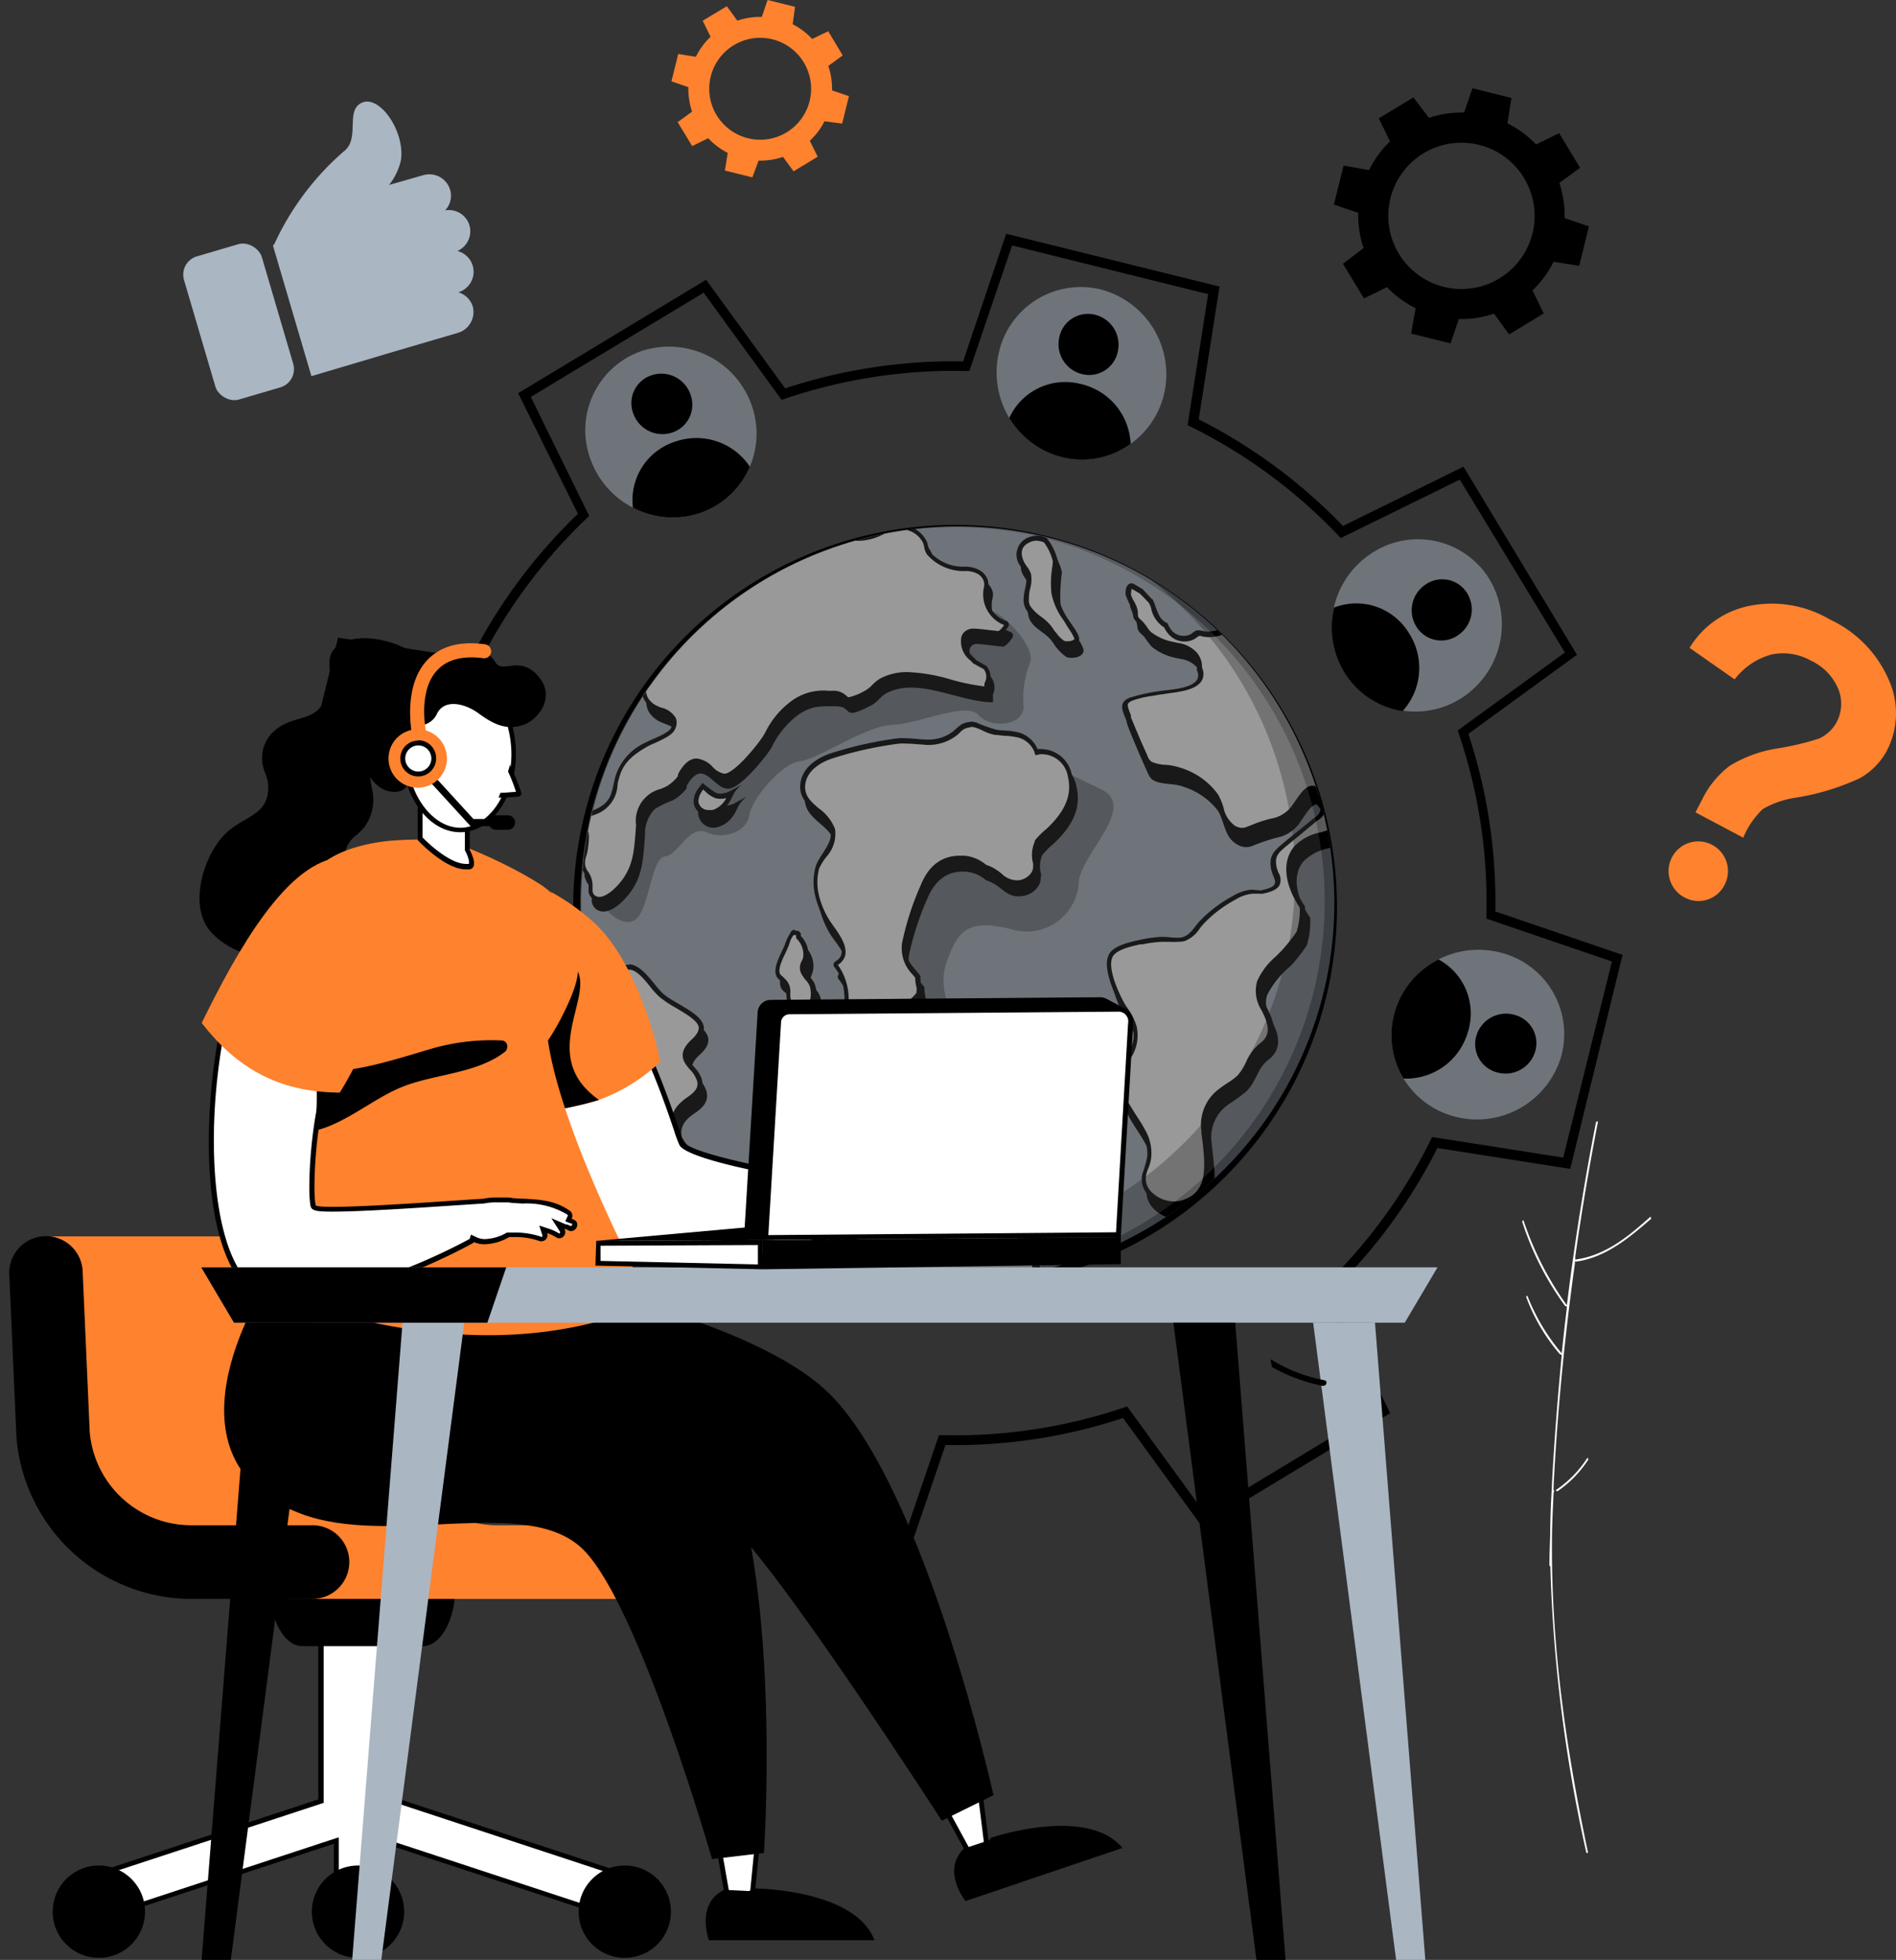 <svg xmlns:inkscape="http://www.inkscape.org/namespaces/inkscape" xmlns:sodipodi="http://sodipodi.sourceforge.net/DTD/sodipodi-0.dtd" xmlns="http://www.w3.org/2000/svg" xmlns:svg="http://www.w3.org/2000/svg" viewBox="0 0 194.679 201.21" id="svg3762" sodipodi:docname="10.svg" width="194.679" height="201.21" inkscape:version="1.1 (c4e8f9e, 2021-05-24)"><rect x="0" y="0" width="194.679" height="201.21" fill="#333333" stroke="none"/><defs id="defs3242"><style id="style3234">.cls-1{fill:none;}.cls-2{fill:#e6ebf0;}.cls-3{clip-path:url(#clip-path);}.cls-4{fill:#c6d0db;}.cls-5{fill:#aab6c2;}.cls-6,.cls-7,.cls-8{fill:#fff;}.cls-6{opacity:0.35;}.cls-7,.cls-9{opacity:0.5;}.cls-10{opacity:0.3;}.cls-11{clip-path:url(#clip-path-2);}.cls-12{fill:#ff822e;}</style><clipPath id="clip-path" transform="translate(59.08 17.65)"><path class="cls-1" d="m 91.16,202.34 c 31.7,1 88.73,-9 105.73,-68.94 17,-59.94 -44.59,-46.13 -66.08,-112.23 -16,-49.28 -158.7,-6.83 -125.94,119.75 14.41,55.65 58.79,60.52 86.29,61.42 z" id="path3236"></path></clipPath><clipPath id="clip-path-2" transform="translate(59.08 17.65)"><path class="cls-1" d="m 66,88.56 a 38.67,38.67 0 1 1 34.29,42.6 A 38.67,38.67 0 0 1 66,88.56 Z" id="path3239"></path></clipPath></defs><g id="&#x421;&#x43B;&#x43E;&#x439;_2" data-name="&#x421;&#x43B;&#x43E;&#x439; 2" transform="translate(-65.189,-17.65)"><g id="Layer_1" data-name="Layer 1"><path d="M 98.74,161.38 76.82,156 79,142.34 A 55.12,55.12 0 0 1 64.12,131.4 l -12.38,6.08 -11.66,-19.3 11.16,-8.12 A 54.91,54.91 0 0 1 48.47,91.83 L 35.41,87.37 40.82,65.46 54.45,67.6 a 55.14,55.14 0 0 1 11,-14.85 L 59.31,40.37 78.61,28.72 86.73,39.87 A 55.23,55.23 0 0 1 105,37.1 l 4.42,-13.1 21.91,5.42 -2.14,13.63 A 54.9,54.9 0 0 1 144,54 l 12.38,-6.09 11.65,19.31 -11.15,8.12 a 55.07,55.07 0 0 1 2.77,18.23 l 13.06,4.46 -5.37,21.97 -13.64,-2.14 a 55.06,55.06 0 0 1 -10.94,14.84 l 6.09,12.38 -19.31,11.66 -8.12,-11.16 a 54.77,54.77 0 0 1 -18.23,2.77 z M 78,155.22 l 20.13,5 4.39,-12.88 h 0.37 a 54.22,54.22 0 0 0 18.6,-2.83 l 0.35,-0.12 8,11 17.74,-10.71 -6,-12.22 0.27,-0.25 A 54.05,54.05 0 0 0 153,117.05 l 0.16,-0.32 13.46,2.11 5,-20.13 -12.89,-4.4 v -0.37 a 53.71,53.71 0 0 0 -2.83,-18.6 l -0.11,-0.35 11,-8 -10.79,-17.75 -12.22,6 -0.25,-0.26 A 53.84,53.84 0 0 0 128.38,43.81 l -0.33,-0.16 2.11,-13.45 -20.13,-5 -4.39,12.89 h -0.37 A 53.85,53.85 0 0 0 86.7,40.94 l -0.34,0.11 -8,-11 -17.75,10.7 6,12.22 -0.27,0.25 A 54.14,54.14 0 0 0 55.19,68.37 L 55,68.7 41.57,66.59 l -5,20.13 12.88,4.4 v 0.36 a 54.54,54.54 0 0 0 2.83,18.61 l 0.12,0.34 -11,8 10.71,17.73 12.22,-6 0.25,0.26 a 54.08,54.08 0 0 0 15.15,11.17 l 0.32,0.16 z m 26.19,-22.91 a 39.53,39.53 0 0 1 -9.56,-1.18 v 0 a 39.21,39.21 0 1 1 9.56,1.18 z m -0.07,-78.18 a 38.58,38.58 0 0 0 -9.25,76 v 0 a 38.58,38.58 0 0 0 18.5,-74.9 38.76,38.76 0 0 0 -9.29,-1.1 z" transform="translate(59.08,17.65)" id="path3492"></path><g class="cls-9" id="g3554"><path d="m 104.31,118.77 c -14.92,0 -24.61,1.12 -27,2.06 2.36,0.94 12,2.06 27,2.06 15,0 24.62,-1.12 27,-2.06 -2.38,-0.94 -12.07,-2.06 -27,-2.06 z" transform="translate(59.08,17.65)" id="path3494"></path><path class="cls-5" d="m 66,88.56 a 38.67,38.67 0 1 1 34.29,42.6 A 38.67,38.67 0 0 1 66,88.56 Z" transform="translate(59.08,17.65)" id="path3496"></path><path class="cls-10" d="m 68.58,93.63 c 0,0 1.81,1.87 3,0.57 1.19,-1.3 1.48,-6.15 2.81,-6.27 1.33,-0.12 2.51,-3.31 4.29,-2.48 1.78,0.83 4.14,-0.12 4.38,-1.77 0.24,-1.65 3.28,-5.3 5.2,-5.53 1.92,-0.23 6.74,-3.64 9.46,-3.73 2.72,-0.09 7.61,-2.44 8.87,-1 1.26,1.44 4.74,1.11 4.62,-1 a 9.61,9.61 0 0 1 0.69,-4.43 c 0.49,-1.51 -2.42,-4.69 -3.86,-5.22 -1.44,-0.53 -8.66,-1 -12.56,-0.1 -3.9,0.9 -3.93,2.48 -9.94,5.32 -6.01,2.84 -2.19,-0.39 -8.19,5.68 -6,6.07 -7.35,8.59 -7.53,10.24 -0.18,1.65 -1,4.61 -0.88,5.32 a 30.93,30.93 0 0 1 -0.36,4.4 z" transform="translate(59.08,17.65)" id="path3498"></path><path class="cls-10" d="m 93.9,107.21 c 0,0 2.16,6 5.89,6.27 3.73,0.27 -1.13,-6 2.18,-7.33 3.31,-1.33 0.12,-3.73 1.3,-7.25 1.18,-3.52 2.35,-4.56 6.67,-3.51 a 5.35,5.35 0 0 0 6.94,-4.88 c 0.23,-2.81 6,-7.66 2.36,-9.44 -3.64,-1.78 -6.1,-2.92 -6.1,-2.92 l -8.09,2.21 c 0,0 -7,4.83 -8,6.91 -1,2.08 -1.3,0.66 -1.42,3.86 -0.12,3.2 0.12,6.52 0.12,6.52 z" transform="translate(59.08,17.65)" id="path3500"></path><g class="cls-11" clip-path="url(#clip-path-2)" id="g3550"><path d="m 78.71,81.58 c 0.52,0.36 1.14,1 1.46,1.08 a 2.09,2.09 0 0 0 1.58,-0.32 c 0.35,-0.18 0.67,-0.36 1,-0.55 a 3.82,3.82 0 0 0 -0.45,0.45 c -0.43,0.44 -0.59,1.15 -1,1.63 a 2.65,2.65 0 0 1 -1.36,1 1.58,1.58 0 0 1 -2.14,-1.27 2,2 0 0 1 0.33,-1.2 8.76,8.76 0 0 1 0.58,-0.82 z" transform="translate(59.08,17.65)" id="path3502"></path><path d="m 66.46,85 c 0.28,-0.52 0.75,-0.5 1.23,-0.72 1.77,-0.77 1.65,-1.78 2.06,-3.36 a 5.67,5.67 0 0 1 3.16,-3.53 c 0.65,-0.37 2.31,-0.89 2.59,-1.51 0.63,-1.37 -1.22,-1.42 -2,-2 -1.43,-1 -1.15,-2.38 -0.48,-3.79 1.3,-2.78 2.78,-5.56 4.33,-8.22 a 6.09,6.09 0 0 1 1.68,-2.26 c 1.34,-0.82 2.48,0.31 3.72,-1.43 1.24,-1.74 0.17,-5 2.26,-6.39 1.79,-1.19 4.11,1.51 5.41,2.44 a 0.38,0.38 0 0 1 0.14,0.22 8.65,8.65 0 0 0 3.89,1.76 c 1.47,0.16 2.51,-0.75 3.84,-1.08 a 3,3 0 0 1 3.42,1.53 c 0.18,0.32 0.19,0.88 0.38,1.17 a 4.59,4.59 0 0 0 3.32,1.49 3.15,3.15 0 0 1 1.88,0.42 1.77,1.77 0 0 1 0.74,1 c 0.13,0.44 -0.11,0.88 -0.09,1.31 a 2.85,2.85 0 0 0 1.94,2.83 0.39,0.39 0 0 1 0.22,0.51 3.07,3.07 0 0 1 -0.92,1 c -0.92,-0.06 -1.82,-0.24 -2.75,-0.27 a 0.7,0.7 0 0 0 -0.77,0.61 c 0,1.19 0.34,1.3 1.13,2.12 l 1,0.57 a 1.77,1.77 0 0 1 0.26,1.92 2.74,2.74 0 0 1 0,0.76 c -3.44,0 -7.78,-2.69 -11,-0.88 -0.53,0.3 -0.9,0.89 -1.43,1.17 -3.28,1.72 -1.78,0.11 -3.72,0.12 -1.61,0 -2.43,-0.07 -3.82,0.87 a 9,9 0 0 0 -2.74,3.35 c -0.49,0.84 -3,4 -4.31,4.23 -1.66,0.24 -2.58,-3.27 -4.33,-0.43 a 0.7,0.7 0 0 0 -0.09,0.41 4.89,4.89 0 0 1 -1.38,1.21 10,10 0 0 0 -1.89,0.91 3.67,3.67 0 0 0 -1,2.71 c -0.19,2.17 -0.16,4.05 -1.54,5.88 -0.63,0.85 -2.22,2.54 -3.46,1.71 A 1.34,1.34 0 0 1 66.87,92.61 V 92 a 2,2 0 0 0 -0.5,-1.4 5.7,5.7 0 0 1 -0.24,-0.62 5.07,5.07 0 0 1 0.27,-1.85 c 0.33,-2.5 -0.25,-1.15 -0.19,-2.46 A 1.84,1.84 0 0 1 66.46,85 Z" transform="translate(59.08,17.65)" id="path3504"></path><path d="m 115,62 a 9.34,9.34 0 0 0 1.56,3.22 c 0.19,0.31 0.91,1.29 0.8,1.68 -0.18,0.67 -1.35,0.74 -1.77,0.54 a 5.11,5.11 0 0 1 -1.2,-1.21 4.12,4.12 0 0 0 -0.56,-0.74 c -0.56,-0.58 -1.51,-1 -1.93,-1.77 a 1.93,1.93 0 0 1 -0.22,-1.29 c 0,-0.69 0.4,-1.47 0.21,-2.19 a 11.49,11.49 0 0 0 -0.64,-1.06 1.88,1.88 0 0 1 0.63,-2.7 2.26,2.26 0 0 1 2.17,0 5.49,5.49 0 0 1 1.1,2.28 A 16.77,16.77 0 0 0 115,62 Z" transform="translate(59.08,17.65)" id="path3506"></path><path d="m 122.58,72.89 a 16.77,16.77 0 0 1 3,-0.65 c 1.22,-0.25 4.77,-0.28 3.86,-2.2 a 1.7,1.7 0 0 0 -0.39,-1.48 2.74,2.74 0 0 0 -1.72,-0.91 l -0.21,-0.05 a 5.89,5.89 0 0 1 -2.74,-1.19 12.19,12.19 0 0 1 -0.76,-1 c -0.31,-0.36 -0.58,-0.44 -0.71,-0.91 a 6.08,6.08 0 0 0 -0.16,-0.87 10,10 0 0 1 -0.6,-1.33 c -0.06,-0.65 0.1,-1.26 0.72,-1.19 0.34,0.21 0.68,0.39 1,0.58 0.32,0.19 0.69,0.72 0.92,0.95 l 0.1,0.07 a 2.56,2.56 0 0 1 0.21,0.47 c 0.31,0.89 0.45,1.56 1.34,2 a 2.42,2.42 0 0 0 0.65,0.91 1.63,1.63 0 0 0 1.7,0.27 c 0.32,-0.13 0.45,-0.4 0.84,-0.45 a 7.2,7.2 0 0 1 0.88,0.13 c 0.87,0 2.14,-0.27 2.39,-1.24 a 1.31,1.31 0 0 0 0,-0.81 9.25,9.25 0 0 0 -1,-2.63 0.35,0.35 0 0 1 0.23,-0.51 1.59,1.59 0 0 1 1.12,-1.57 c 1.4,-0.48 2.78,0.84 3.72,1.66 a 23.79,23.79 0 0 1 6.17,9.38 47.68,47.68 0 0 0 2.78,5.59 13.27,13.27 0 0 1 1.95,4.87 6.38,6.38 0 0 1 -0.68,3.74 5.64,5.64 0 0 1 -0.6,0.9 21.88,21.88 0 0 1 -3.87,1.63 5.08,5.08 0 0 0 -2.77,1.38 c -1.4,1.7 -0.46,4.13 0.69,5.79 a 8.34,8.34 0 0 1 -0.35,2.83 16,16 0 0 1 -1.68,2.14 9.5,9.5 0 0 0 -2.37,2.92 c -0.47,1.34 0.32,2.27 0.8,3.43 0.48,1.16 0.48,2.38 -0.68,3.25 -1.16,0.87 -1.23,2.26 -2.3,3.28 a 22.34,22.34 0 0 1 -1.85,1.34 4.08,4.08 0 0 0 -1.68,4 c 0.24,2.71 1.17,6.56 -2.35,7.65 -1.93,0.6 -4.77,-0.87 -4.3,-3.19 a 16.14,16.14 0 0 0 0.49,-1.7 4.1,4.1 0 0 0 -0.52,-2.49 c -0.43,-0.87 -1,-1.64 -1.51,-2.49 a 4.83,4.83 0 0 1 -0.36,-4.72 c 0.57,-1.27 1.32,-2.16 0.9,-3.67 a 15.25,15.25 0 0 0 -1.43,-2.63 c -0.56,-1.12 -1.6,-3.49 -1.05,-4.76 0.46,-1.08 2.43,-1.43 3.43,-1.65 a 12.92,12.92 0 0 1 2,-0.26 11.79,11.79 0 0 0 2.22,0 c 0.73,-0.21 1.2,-1 1.66,-1.57 a 13.61,13.61 0 0 1 3.46,-2.65 4.59,4.59 0 0 1 1.88,-0.65 9,9 0 0 0 1,0 c 2.29,-0.49 1.22,-1.07 1,-2.25 -0.23,-1.4 0.39,-1.87 1.44,-2.75 0.88,-0.73 1.78,-1.44 2.66,-2.17 l 0.3,-0.24 q 1.46,-0.85 -0.15,-2.64 c -0.57,0 -1.26,1.23 -1.57,1.64 a 3.77,3.77 0 0 1 -2.53,1.78 19.57,19.57 0 0 0 -2.53,0.86 1.75,1.75 0 0 1 -1.54,-0.17 c -1.3,-0.74 -1.26,-2.23 -1.92,-3.39 a 7.09,7.09 0 0 0 -3.6,-2.53 c -0.93,-0.38 -2.21,-0.18 -3.06,-0.66 -0.41,-0.22 -0.55,-0.69 -0.74,-1.09 -0.57,-1.25 -1.11,-2.55 -1.64,-3.82 -0.42,-1.07 -0.79,-1.83 0.41,-2.31 z" transform="translate(59.08,17.65)" id="path3508"></path><path d="m 88.75,81.89 c 0.07,-1.72 1.6,-2.8 3.08,-3.3 a 39.43,39.43 0 0 1 7,-1.56 16.51,16.51 0 0 1 3,0.1 4.22,4.22 0 0 0 2.64,-0.83 6.9,6.9 0 0 1 0.83,-0.69 1.84,1.84 0 0 1 1.6,-0.18 15.74,15.74 0 0 0 2,0.73 c 0.64,0.11 1.3,0.06 1.93,0.2 a 3,3 0 0 1 2.32,1.79 3.12,3.12 0 0 1 3.49,2.63 c 0.58,2.44 -0.71,4.31 -2.39,5.88 a 7.76,7.76 0 0 0 -1.11,1.11 2.81,2.81 0 0 0 -0.12,2 c -0.09,0.54 0,0.7 -0.28,1.18 A 2.29,2.29 0 0 1 111,92 c -1.42,0.19 -1.94,-0.84 -3,-1.36 a 4.29,4.29 0 0 0 -0.65,-0.27 3.44,3.44 0 0 0 -2,-0.87 c -2,-0.17 -3.24,0.93 -4,2.7 a 29.34,29.34 0 0 0 -1.9,5.82 c -0.26,1.44 0.84,2.36 1.59,3.35 a 3.9,3.9 0 0 0 0.11,1.06 1.45,1.45 0 0 1 0.08,0.54 1.39,1.39 0 0 1 -0.34,0.71 c -0.43,0.58 -1.09,0.75 -1.53,1.42 a 4,4 0 0 0 -0.26,3.59 c 0.21,0.67 0.47,1.32 0,2 -1.07,1.6 -3.33,-0.61 -4.08,-1.52 a 7.66,7.66 0 0 1 -1.56,-3.23 c -0.39,-2 0.16,-3.73 -1.25,-5.42 a 0.41,0.41 0 0 1 0.15,-0.61 c 1.62,-1 -0.44,-3.06 -1,-4 a 9.33,9.33 0 0 1 -1.18,-3 6.06,6.06 0 0 1 0.1,-2.68 c 0.35,-1.2 1.89,-2.49 1.51,-3.77 -0.49,-1.86 -3.13,-2.32 -3.04,-4.57 z" transform="translate(59.08,17.65)" id="path3510"></path><path d="m 86.27,101.33 c 0.12,0.35 0.39,0.47 0.62,0.72 0.57,0.64 0.39,0.77 0.46,1.53 a 2.16,2.16 0 0 0 1.16,1.75 c 1.71,0.78 2.19,-1.84 1.81,-3 -0.19,-0.59 -0.59,-0.82 -0.87,-1.33 -0.28,-0.51 0,-0.77 0.14,-1.35 a 2.73,2.73 0 0 0 -0.74,-2.38 v 0 c 0,-0.07 0,-0.14 0,-0.21 A 0.43,0.43 0 0 0 88.5,96.73 h -0.12 a 0.42,0.42 0 0 0 -0.63,0.26 4.43,4.43 0 0 0 -0.54,1.19 c -0.37,0.82 -1.27,2.23 -0.94,3.15 z" transform="translate(59.08,17.65)" id="path3512"></path><path d="m 64.64,106.33 c 2.22,1.7 3,3.7 4.1,6.15 0.83,1.87 2.63,2.77 3.62,4.55 1.9,3.42 4.18,5.86 8.2,6.57 a 0.39,0.39 0 0 0 0.43,-0.35 c 0.2,-1.36 -0.6,-2.1 -1.71,-2.76 a 6.43,6.43 0 0 1 -3,-3.14 c -0.55,-1.44 0,-2.3 1.19,-3.08 0.78,-0.54 1.45,-1.19 1.18,-2.22 -0.45,-1.66 -2.62,-2 -0.67,-3.79 2.71,-2.45 -1.68,-3.61 -3.33,-5.05 -0.86,-0.76 -2,-2.87 -3.41,-3 a 1.26,1.26 0 0 0 -1.41,0.91 c -2.7,-0.74 -4.21,2.14 -4.93,4.38 a 0.25,0.25 0 0 0 0,0.08 0.4,0.4 0 0 0 -0.26,0.75 z" transform="translate(59.08,17.65)" id="path3514"></path><path d="m 83.86,128.81 c 0.11,1.79 3.71,2.41 5,2.89 a 94.63,94.63 0 0 0 9.52,3.3 c 1.58,0.43 13.67,3.16 13,-0.29 a 0.4,0.4 0 0 0 -0.11,-0.19 5.78,5.78 0 0 0 1.73,-2.52 3.43,3.43 0 0 0 0,-1.39 4.51,4.51 0 0 1 -0.17,-1.55 c 0.07,-0.33 0.35,-0.59 0.41,-0.94 0.3,-2 -1.78,-1.56 -2.94,-1.17 a 17.4,17.4 0 0 1 -5,0.82 c -2,0.07 -3.08,-1.07 -4.76,-1.86 -2,-0.94 -3.73,-0.12 -5.18,1.32 -0.9,0.9 -1.78,1.55 -3.25,1.1 -0.46,-0.14 -0.85,-0.6 -1.33,-0.77 -1.14,-0.41 -2.33,0 -3.52,-0.1 -1.19,-0.1 -3.52,-0.6 -3.4,1.35 z" transform="translate(59.08,17.65)" id="path3516"></path><path class="cls-8" d="m 78.91,83.45 a 1.22,1.22 0 0 1 -1.33,-1.08 1.84,1.84 0 0 1 0.3,-1.06 2,2 0 0 1 0.29,-0.42 c 0,-0.06 0.09,-0.11 0.13,-0.16 l 0.4,0.33 a 2.94,2.94 0 0 0 0.94,0.64 2,2 0 0 0 0.48,0.06 2.28,2.28 0 0 0 1.09,-0.31 c -0.06,0.11 -0.11,0.22 -0.17,0.32 a 3.51,3.51 0 0 1 -0.43,0.74 2.39,2.39 0 0 1 -1.24,0.88 1.82,1.82 0 0 1 -0.46,0.06 z" transform="translate(59.08,17.65)" id="path3518"></path><path d="m 78.33,81.08 0.2,0.17 a 2.86,2.86 0 0 0 1.06,0.7 2.39,2.39 0 0 0 0.53,0.06 2,2 0 0 0 0.56,-0.08 2.4,2.4 0 0 1 -1.37,1.22 1.37,1.37 0 0 1 -0.4,0 1,1 0 0 1 -1.09,-0.86 1.77,1.77 0 0 1 0.28,-0.92 2.55,2.55 0 0 1 0.23,-0.34 z m -0.09,-0.7 c -0.18,0.27 -0.44,0.53 -0.59,0.81 a 2.15,2.15 0 0 0 -0.32,1.2 1.47,1.47 0 0 0 1.58,1.31 2.31,2.31 0 0 0 0.52,-0.06 2.69,2.69 0 0 0 1.37,-1 c 0.41,-0.48 0.57,-1.19 1,-1.63 a 3.18,3.18 0 0 1 0.45,-0.45 c -0.31,0.18 -0.63,0.37 -1,0.55 a 2.43,2.43 0 0 1 -1.15,0.37 2.18,2.18 0 0 1 -0.42,-0.05 10.19,10.19 0 0 1 -1.46,-1.08 z" transform="translate(59.08,17.65)" id="path3520"></path><path class="cls-8" d="m 67.69,92.24 a 1,1 0 0 1 -0.58,-0.18 1,1 0 0 1 -0.35,-0.54 v -0.18 -0.42 a 2.22,2.22 0 0 0 -0.57,-1.58 v 0 c 0,0 0,-0.08 0,-0.16 a 1.31,1.31 0 0 1 -0.12,-0.35 2.26,2.26 0 0 1 0.11,-1.09 5,5 0 0 0 0.15,-0.67 c 0.2,-1.52 0.09,-1.73 -0.1,-1.94 0,0 -0.1,-0.11 -0.08,-0.54 v -0.15 a 1.32,1.32 0 0 1 0.09,-0.55 1,1 0 0 1 0.7,-0.46 l 0.41,-0.15 a 3.17,3.17 0 0 0 2,-2.78 c 0.05,-0.24 0.1,-0.49 0.17,-0.75 0.41,-1.6 1.51,-2.5 3,-3.37 a 8,8 0 0 1 0.75,-0.35 c 0.8,-0.35 1.71,-0.75 2,-1.28 a 1.23,1.23 0 0 0 0.08,-1 c -0.21,-0.5 -0.8,-0.72 -1.36,-0.93 A 3.5,3.5 0 0 1 73.22,72.47 C 72.12,71.71 72,70.7 72.8,69 c 1.26,-2.67 2.71,-5.42 4.32,-8.2 q 0.12,-0.19 0.24,-0.42 a 4.62,4.62 0 0 1 1.36,-1.75 2.55,2.55 0 0 1 1.42,-0.32 2.54,2.54 0 0 0 2.37,-1.18 6,6 0 0 0 0.8,-2.91 c 0.15,-1.38 0.3,-2.68 1.4,-3.42 a 1.48,1.48 0 0 1 0.84,-0.25 c 1.1,0 2.34,1.06 3.34,1.92 0.35,0.3 0.67,0.58 0.94,0.77 v 0.09 l 0.13,0.13 a 8.87,8.87 0 0 0 4,1.81 h 0.37 a 5.52,5.52 0 0 0 2.23,-0.61 8.11,8.11 0 0 1 1.33,-0.5 3.34,3.34 0 0 1 0.7,-0.08 2.73,2.73 0 0 1 2.44,1.49 1.89,1.89 0 0 1 0.15,0.49 2.24,2.24 0 0 0 0.24,0.69 4.81,4.81 0 0 0 3.49,1.61 h 0.16 a 2.83,2.83 0 0 1 1.61,0.37 1.57,1.57 0 0 1 0.65,0.91 1.37,1.37 0 0 1 0,0.66 3.79,3.79 0 0 0 -0.07,0.6 3.11,3.11 0 0 0 2.11,3 0.14,0.14 0 0 1 0.08,0.09 1.93,1.93 0 0 1 -0.72,0.92 l -0.06,0.06 -1.12,-0.12 c -0.49,-0.06 -1,-0.13 -1.53,-0.15 v 0 a 1.13,1.13 0 0 0 -0.79,0.31 0.8,0.8 0 0 0 -0.24,0.56 2.21,2.21 0 0 0 0.86,2 q 0.15,0.14 0.33,0.33 l 0.35,0.21 0.7,0.38 a 1.53,1.53 0 0 1 0.2,1.63 v 0.07 0.07 c 0,0.21 0,0.35 0,0.46 a 17.74,17.74 0 0 1 -3.75,-0.72 18.11,18.11 0 0 0 -4.39,-0.78 5.44,5.44 0 0 0 -2.73,0.66 3.71,3.71 0 0 0 -0.75,0.61 3.42,3.42 0 0 1 -0.68,0.56 5.68,5.68 0 0 1 -1.92,0.76 c -0.15,0 -0.21,0 -0.33,-0.18 a 1.6,1.6 0 0 0 -1.33,-0.49 h -0.39 a 5.25,5.25 0 0 0 -3.59,0.91 8.51,8.51 0 0 0 -2.66,3.17 l -0.16,0.26 c -0.54,0.93 -2.94,3.95 -4.12,4.11 H 80.5 a 2.31,2.31 0 0 1 -1.34,-0.76 2.48,2.48 0 0 0 -1.48,-0.8 c -0.55,0 -1,0.39 -1.56,1.23 a 0.92,0.92 0 0 0 -0.14,0.46 3.85,3.85 0 0 1 -2,1.39 4.07,4.07 0 0 0 -1.2,0.63 3.9,3.9 0 0 0 -1.09,2.87 l -0.06,0.78 c -0.14,1.84 -0.27,3.43 -1.43,5 -0.6,0.86 -1.64,1.85 -2.51,1.85 z" transform="translate(59.08,17.65)" id="path3522"></path><path d="m 85.55,50.8 v 0 c 1,0 2.21,1 3.17,1.86 0.34,0.29 0.65,0.55 0.93,0.76 v 0.14 l 0.15,0.1 a 9.18,9.18 0 0 0 4.2,1.86 h 0.4 a 5.67,5.67 0 0 0 2.33,-0.63 6.43,6.43 0 0 1 1.27,-0.46 2.46,2.46 0 0 1 0.65,-0.08 2.5,2.5 0 0 1 2.22,1.35 2.62,2.62 0 0 1 0.13,0.44 2,2 0 0 0 0.28,0.77 5,5 0 0 0 3.72,1.72 h 0.12 a 2.56,2.56 0 0 1 1.47,0.34 1.33,1.33 0 0 1 0.55,0.77 1.31,1.31 0 0 1 0,0.54 3.3,3.3 0 0 0 -0.08,0.65 3.38,3.38 0 0 0 2.15,3.24 2.23,2.23 0 0 1 -0.57,0.62 l -1,-0.11 c -0.51,-0.06 -1,-0.13 -1.61,-0.15 a 1.34,1.34 0 0 0 -0.93,0.38 1.05,1.05 0 0 0 -0.31,0.74 2.43,2.43 0 0 0 0.93,2.13 l 0.33,0.33 0.06,0.06 h 0.06 l 0.31,0.18 0.63,0.34 a 1.26,1.26 0 0 1 0.14,1.34 l -0.06,0.13 v 0.15 0.16 a 21.9,21.9 0 0 1 -3.42,-0.7 17.88,17.88 0 0 0 -4.47,-0.77 5.77,5.77 0 0 0 -2.86,0.69 4,4 0 0 0 -0.8,0.66 2.72,2.72 0 0 1 -0.62,0.5 5.79,5.79 0 0 1 -1.8,0.74 c 0,0 0,0 -0.15,-0.1 a 1.88,1.88 0 0 0 -1.53,-0.57 h -0.37 a 5.47,5.47 0 0 0 -3.73,1 8.81,8.81 0 0 0 -2.74,3.25 l -0.15,0.26 c -0.55,0.93 -2.91,3.84 -4,4 h -0.09 a 2.15,2.15 0 0 1 -1.18,-0.7 2.64,2.64 0 0 0 -1.64,-0.86 c -0.84,0 -1.42,0.77 -1.77,1.35 a 1.07,1.07 0 0 0 -0.17,0.49 4.18,4.18 0 0 1 -1.12,1 4.47,4.47 0 0 1 -0.7,0.3 3.38,3.38 0 0 0 -2.46,3.71 l -0.06,0.79 c -0.14,1.79 -0.26,3.35 -1.38,4.84 -0.64,0.86 -1.62,1.73 -2.34,1.73 A 0.79,0.79 0 0 1 67.2,91.94 C 67.08,91.86 67.03,91.76 66.95,91.53 V 91.34 91 a 2.45,2.45 0 0 0 -0.57,-1.66 1.22,1.22 0 0 0 -0.07,-0.17 1.6,1.6 0 0 1 -0.11,-0.3 2.12,2.12 0 0 1 0.11,-1 4.65,4.65 0 0 0 0.16,-0.69 c 0.19,-1.46 0.12,-1.83 -0.17,-2.14 a 1.24,1.24 0 0 1 0,-0.38 v -0.15 a 1.23,1.23 0 0 1 0.06,-0.43 c 0.11,-0.2 0.24,-0.24 0.55,-0.34 l 0.44,-0.16 a 3.38,3.38 0 0 0 2.17,-3 c 0,-0.23 0.1,-0.48 0.17,-0.74 0.39,-1.52 1.41,-2.35 2.93,-3.22 a 7.66,7.66 0 0 1 0.72,-0.33 c 1,-0.47 1.81,-0.84 2.07,-1.41 a 1.44,1.44 0 0 0 0.09,-1.17 2.35,2.35 0 0 0 -1.51,-1.07 3.67,3.67 0 0 1 -0.71,-0.33 c -1,-0.7 -1.07,-1.59 -0.32,-3.17 1.25,-2.66 2.7,-5.41 4.31,-8.18 l 0.24,-0.43 a 4.61,4.61 0 0 1 1.27,-1.66 2.36,2.36 0 0 1 1.29,-0.28 2.78,2.78 0 0 0 2.57,-1.28 6.13,6.13 0 0 0 0.85,-3 c 0.15,-1.32 0.28,-2.57 1.29,-3.24 a 1.23,1.23 0 0 1 0.7,-0.21 z m 0,-0.5 a 1.78,1.78 0 0 0 -1,0.29 c -2.09,1.4 -1,4.64 -2.26,6.4 -1.26,1.76 -2.38,0.61 -3.72,1.42 a 6.13,6.13 0 0 0 -1.68,2.27 c -1.55,2.66 -3,5.43 -4.34,8.21 -0.66,1.41 -0.94,2.77 0.49,3.8 0.75,0.54 2.59,0.59 2,2 -0.28,0.63 -1.94,1.15 -2.59,1.52 a 5.67,5.67 0 0 0 -3.16,3.53 c -0.41,1.58 -0.3,2.58 -2.06,3.36 -0.48,0.21 -1,0.2 -1.23,0.72 a 1.82,1.82 0 0 0 -0.12,0.8 c -0.06,1.32 0.52,0 0.18,2.47 a 5.19,5.19 0 0 0 -0.26,1.84 c 0,0.22 0.16,0.42 0.23,0.63 a 1.94,1.94 0 0 1 0.51,1.4 v 0.61 a 1.24,1.24 0 0 0 0.47,0.74 1.25,1.25 0 0 0 0.72,0.23 c 1.08,0 2.23,-1.25 2.74,-1.93 1.38,-1.83 1.35,-3.71 1.54,-5.88 A 3.7,3.7 0 0 1 73,82 a 10.36,10.36 0 0 1 1.9,-0.91 4.87,4.87 0 0 0 1.37,-1.21 0.84,0.84 0 0 1 0.1,-0.42 c 0.51,-0.82 1,-1.11 1.35,-1.11 1,0 1.73,1.56 2.82,1.56 h 0.16 c 1.34,-0.19 3.82,-3.39 4.31,-4.23 a 8.85,8.85 0 0 1 2.74,-3.35 c 1.38,-1 2.21,-0.87 3.82,-0.87 v 0 c 1.24,0 1,0.67 1.66,0.67 a 5.43,5.43 0 0 0 2,-0.79 c 0.53,-0.28 0.9,-0.87 1.43,-1.17 a 5.17,5.17 0 0 1 2.61,-0.63 c 2.73,0 5.81,1.5 8.38,1.51 a 3.23,3.23 0 0 0 0,-0.76 1.79,1.79 0 0 0 -0.26,-1.92 l -1,-0.57 c -0.78,-0.82 -1.12,-0.93 -1.12,-2.12 A 0.71,0.71 0 0 1 106,65 v 0 c 0.93,0 1.83,0.21 2.74,0.27 a 3,3 0 0 0 0.93,-1 0.39,0.39 0 0 0 -0.22,-0.51 2.88,2.88 0 0 1 -2,-2.83 c 0,-0.44 0.23,-0.87 0.1,-1.32 a 1.82,1.82 0 0 0 -0.74,-1 3,3 0 0 0 -1.76,-0.43 h -0.16 a 4.57,4.57 0 0 1 -3.28,-1.5 c -0.19,-0.28 -0.2,-0.84 -0.38,-1.16 a 3,3 0 0 0 -2.66,-1.62 3.29,3.29 0 0 0 -0.76,0.09 c -1.23,0.3 -2.21,1.1 -3.5,1.1 L 94,55 A 8.51,8.51 0 0 1 90.11,53.23 0.34,0.34 0 0 0 90,53 c -1.07,-0.77 -2.83,-2.74 -4.42,-2.74 z" transform="translate(59.08,17.65)" id="path3524"></path><path class="cls-8" d="m 115.71,66.12 a 1.05,1.05 0 0 1 -0.45,-0.08 3.52,3.52 0 0 1 -0.9,-0.88 l -0.22,-0.26 a 3.53,3.53 0 0 0 -0.57,-0.75 5.4,5.4 0 0 0 -0.81,-0.68 4.21,4.21 0 0 1 -1.09,-1 1.39,1.39 0 0 1 -0.19,-0.93 v -0.23 a 3.89,3.89 0 0 1 0.12,-0.79 3.17,3.17 0 0 0 0.08,-1.47 2.38,2.38 0 0 0 -0.37,-0.65 3.51,3.51 0 0 1 -0.28,-0.45 1.66,1.66 0 0 1 0.53,-2.38 1.88,1.88 0 0 1 0.94,-0.26 2.46,2.46 0 0 1 0.95,0.22 5.64,5.64 0 0 1 1,2.14 c 0,0.25 -0.06,0.56 -0.1,0.89 a 9.64,9.64 0 0 0 -0.06,2.35 6.68,6.68 0 0 0 1.18,2.63 l 0.42,0.68 a 2.33,2.33 0 0 0 0.16,0.26 c 0.16,0.25 0.66,1 0.6,1.23 -0.06,0.23 -0.54,0.41 -0.94,0.41 z" transform="translate(59.08,17.65)" id="path3526"></path><path d="m 112.51,55.51 a 2.16,2.16 0 0 1 0.79,0.17 5.33,5.33 0 0 1 0.91,1.93 c 0,0.29 -0.06,0.58 -0.09,0.87 a 9.71,9.71 0 0 0 -0.05,2.42 6.75,6.75 0 0 0 1.21,2.73 c 0.14,0.22 0.28,0.44 0.41,0.67 l 0.17,0.27 a 4.89,4.89 0 0 1 0.57,1 c 0,0.14 -0.37,0.27 -0.72,0.27 a 1,1 0 0 1 -0.34,-0.05 3.31,3.31 0 0 1 -0.81,-0.82 l -0.2,-0.23 a 4.67,4.67 0 0 0 -0.61,-0.8 6.49,6.49 0 0 0 -0.84,-0.7 4.22,4.22 0 0 1 -1,-1 1.2,1.2 0 0 1 -0.15,-0.79 v -0.24 a 4.42,4.42 0 0 1 0.11,-0.74 3.33,3.33 0 0 0 0.09,-1.58 2.77,2.77 0 0 0 -0.41,-0.73 2.86,2.86 0 0 1 -0.27,-0.42 c -0.46,-0.93 -0.31,-1.62 0.43,-2 a 1.64,1.64 0 0 1 0.82,-0.23 z m 0,-0.5 a 2.18,2.18 0 0 0 -1.07,0.29 1.89,1.89 0 0 0 -0.63,2.71 11.49,11.49 0 0 1 0.64,1.06 c 0.19,0.72 -0.2,1.5 -0.21,2.18 a 2,2 0 0 0 0.21,1.3 c 0.43,0.72 1.38,1.18 1.94,1.77 a 3.52,3.52 0 0 1 0.56,0.74 5.11,5.11 0 0 0 1.2,1.21 1.44,1.44 0 0 0 0.56,0.1 c 0.49,0 1.08,-0.18 1.2,-0.64 0.12,-0.46 -0.6,-1.37 -0.79,-1.68 a 9.34,9.34 0 0 1 -1.56,-3.22 16.73,16.73 0 0 1 0.15,-3.27 5.72,5.72 0 0 0 -1.1,-2.29 2.65,2.65 0 0 0 -1.1,-0.26 z" transform="translate(59.08,17.65)" id="path3528"></path><path class="cls-8" d="m 126.71,123.7 a 3.57,3.57 0 0 1 -2.68,-1.2 2.15,2.15 0 0 1 -0.46,-1.82 3.85,3.85 0 0 1 0.22,-0.7 4.16,4.16 0 0 0 0.28,-1 4.32,4.32 0 0 0 -0.55,-2.64 12.82,12.82 0 0 0 -0.85,-1.43 c -0.23,-0.35 -0.46,-0.7 -0.66,-1.06 a 4.6,4.6 0 0 1 -0.35,-4.5 c 0.11,-0.25 0.23,-0.49 0.35,-0.73 a 3.94,3.94 0 0 0 0.56,-3.11 6.14,6.14 0 0 0 -0.88,-1.73 c -0.2,-0.31 -0.4,-0.62 -0.57,-1 -0.48,-1 -1.56,-3.34 -1,-4.54 0.37,-0.89 2,-1.24 3,-1.45 l 0.24,-0.06 a 12.83,12.83 0 0 1 2,-0.26 h 0.11 c 0.21,0 0.45,0 0.69,0 a 7.83,7.83 0 0 0 0.82,0 2.52,2.52 0 0 0 0.66,-0.07 3.1,3.1 0 0 0 1.43,-1.23 l 0.34,-0.42 a 13.34,13.34 0 0 1 3.4,-2.59 4.18,4.18 0 0 1 1.78,-0.62 v 0 h 0.36 0.42 0.25 c 0.92,-0.19 1.38,-0.42 1.56,-0.76 a 1.18,1.18 0 0 0 -0.11,-1 3.21,3.21 0 0 1 -0.23,-0.74 c -0.21,-1.21 0.28,-1.62 1.26,-2.43 l 0.09,-0.08 1.47,-1.2 1.48,-1.21 a 1.45,1.45 0 0 0 0.78,-1 2.56,2.56 0 0 0 -0.89,-2 l -0.08,-0.09 h -0.12 c -0.55,0 -1,0.71 -1.56,1.46 -0.08,0.11 -0.14,0.21 -0.2,0.28 a 3.56,3.56 0 0 1 -2.42,1.62 11.92,11.92 0 0 0 -1.86,0.61 l -0.7,0.26 a 1.47,1.47 0 0 1 -0.5,0.09 1.7,1.7 0 0 1 -0.83,-0.24 3.14,3.14 0 0 1 -1.29,-2 7.61,7.61 0 0 0 -0.54,-1.3 7.18,7.18 0 0 0 -3.72,-2.63 5.33,5.33 0 0 0 -1.5,-0.3 4.06,4.06 0 0 1 -1.53,-0.35 1.52,1.52 0 0 1 -0.55,-0.78 l -0.08,-0.19 C 123,76.48 122.5,75.23 122,74 l -0.11,-0.26 c -0.23,-0.56 -0.43,-1.05 -0.3,-1.37 a 1,1 0 0 1 0.61,-0.47 10.43,10.43 0 0 1 2.07,-0.49 c 0.3,-0.05 0.6,-0.09 0.88,-0.15 l 0.8,-0.12 c 1.18,-0.15 2.8,-0.36 3.27,-1.22 a 1.25,1.25 0 0 0 0,-1.13 1.92,1.92 0 0 0 -0.46,-1.61 2.89,2.89 0 0 0 -1.87,-1 l -0.2,-0.06 a 5.77,5.77 0 0 1 -2.62,-1.12 4.48,4.48 0 0 1 -0.41,-0.52 4.71,4.71 0 0 0 -0.33,-0.45 3.89,3.89 0 0 0 -0.3,-0.29 0.94,0.94 0 0 1 -0.35,-0.52 2,2 0 0 1 -0.06,-0.34 2.43,2.43 0 0 0 -0.11,-0.55 3.92,3.92 0 0 0 -0.29,-0.58 2.57,2.57 0 0 1 -0.31,-0.72 1.18,1.18 0 0 1 0.15,-0.8 0.29,0.29 0 0 1 0.23,-0.09 c 0.14,0.07 0.31,0.17 0.47,0.27 a 5.5,5.5 0 0 1 0.48,0.28 l 0.57,0.59 0.31,0.33 v 0 h 0.06 a 3.17,3.17 0 0 1 0.16,0.37 l 0.08,0.25 a 2.78,2.78 0 0 0 1.31,1.85 2.63,2.63 0 0 0 0.68,0.92 1.85,1.85 0 0 0 1.21,0.45 2.2,2.2 0 0 0 0.74,-0.14 1.54,1.54 0 0 0 0.39,-0.24 0.77,0.77 0 0 1 0.39,-0.2 v 0 a 1.76,1.76 0 0 1 0.39,0.06 1.9,1.9 0 0 0 0.44,0.07 v 0 c 1.09,0 2.36,-0.37 2.63,-1.42 a 1.52,1.52 0 0 0 -0.06,-1 8,8 0 0 0 -0.88,-2.39 l -0.13,-0.26 c 0,-0.12 0,-0.16 0.08,-0.17 l 0.17,-0.06 v -0.17 a 1.35,1.35 0 0 1 0.95,-1.34 1.6,1.6 0 0 1 0.53,-0.09 c 1,0 2.05,0.91 2.8,1.58 l 0.15,0.13 c 2.55,2.24 4.37,5 6.1,9.28 a 46.81,46.81 0 0 0 2.79,5.62 12.75,12.75 0 0 1 1.92,4.78 6.14,6.14 0 0 1 -0.66,3.6 3.91,3.91 0 0 1 -0.54,0.81 20.74,20.74 0 0 1 -3.77,1.58 l -0.22,0.07 a 4.89,4.89 0 0 0 -2.68,1.4 c -1.74,2.12 0,5.08 0.65,6 a 8.15,8.15 0 0 1 -0.35,2.67 16.13,16.13 0 0 1 -1.63,2 c -0.18,0.19 -0.38,0.39 -0.59,0.59 a 6.67,6.67 0 0 0 -1.82,2.42 3.44,3.44 0 0 0 0.44,2.85 c 0.12,0.24 0.25,0.49 0.35,0.75 0.55,1.34 0.37,2.23 -0.59,3 a 4.48,4.48 0 0 0 -1.34,1.82 5,5 0 0 1 -1,1.49 6.93,6.93 0 0 1 -1.05,0.77 c -0.27,0.18 -0.53,0.35 -0.78,0.55 a 4.28,4.28 0 0 0 -1.78,4.17 c 0,0.33 0.07,0.68 0.11,1 0.29,2.56 0.61,5.45 -2.28,6.35 a 3,3 0 0 1 -0.78,0.32 z" transform="translate(59.08,17.65)" id="path3530"></path><path d="m 133.31,58.48 c 0.93,0 1.91,0.88 2.64,1.52 l 0.14,0.13 c 2.52,2.21 4.32,5 6,9.19 a 46.66,46.66 0 0 0 2.85,5.68 12.82,12.82 0 0 1 1.89,4.68 5.88,5.88 0 0 1 -0.64,3.45 3.63,3.63 0 0 1 -0.48,0.73 20.35,20.35 0 0 1 -3.71,1.51 l -0.22,0.07 a 5.05,5.05 0 0 0 -2.8,1.48 c -1.26,1.53 -1,3.87 0.59,6.27 a 7.61,7.61 0 0 1 -0.32,2.45 16.33,16.33 0 0 1 -1.59,2 l -0.58,0.58 a 7.12,7.12 0 0 0 -1.89,2.51 3.69,3.69 0 0 0 0.46,3 c 0.12,0.24 0.24,0.48 0.34,0.73 0.51,1.24 0.36,2 -0.51,2.66 a 4.82,4.82 0 0 0 -1.42,1.91 4.56,4.56 0 0 1 -0.92,1.42 7.21,7.21 0 0 1 -1,0.74 c -0.26,0.18 -0.54,0.35 -0.8,0.56 a 4.58,4.58 0 0 0 -1.87,4.39 c 0,0.33 0.07,0.68 0.11,1 0.35,3.08 0.4,5.32 -2.11,6.09 a 2.76,2.76 0 0 1 -0.77,0.11 3.29,3.29 0 0 1 -2.49,-1.11 1.86,1.86 0 0 1 -0.41,-1.61 3.93,3.93 0 0 1 0.21,-0.66 4.23,4.23 0 0 0 0.3,-1.09 4.68,4.68 0 0 0 -0.57,-2.77 15.89,15.89 0 0 0 -0.87,-1.45 c -0.23,-0.36 -0.45,-0.7 -0.65,-1.05 a 4.31,4.31 0 0 1 -0.34,-4.28 c 0.11,-0.25 0.23,-0.49 0.35,-0.72 a 4.21,4.21 0 0 0 0.57,-3.29 6.49,6.49 0 0 0 -0.91,-1.8 7.44,7.44 0 0 1 -0.55,-0.92 c -1,-2 -1.37,-3.57 -1,-4.34 0.37,-0.77 2,-1.11 2.84,-1.3 h 0.24 a 12.19,12.19 0 0 1 2,-0.26 h 0.1 c 0.2,0 0.44,0 0.67,0 a 7.89,7.89 0 0 0 0.84,0 3,3 0 0 0 0.73,-0.08 3.28,3.28 0 0 0 1.56,-1.32 c 0.11,-0.14 0.22,-0.28 0.33,-0.4 a 12.82,12.82 0 0 1 3.33,-2.54 4.08,4.08 0 0 1 1.73,-0.6 h 0.31 0.44 a 1.42,1.42 0 0 0 0.31,0 c 1,-0.21 1.5,-0.47 1.72,-0.88 a 1.4,1.4 0 0 0 -0.1,-1.26 3.61,3.61 0 0 1 -0.22,-0.68 c -0.18,-1.07 0.19,-1.38 1.18,-2.2 l 0.09,-0.07 c 0.48,-0.41 1,-0.8 1.46,-1.2 l 1.2,-1 0.26,-0.22 a 1.67,1.67 0 0 0 0.89,-1.2 2.77,2.77 0 0 0 -1,-2.19 l -0.16,-0.18 h -0.24 c -0.66,0 -1.2,0.77 -1.75,1.57 -0.07,0.11 -0.14,0.2 -0.19,0.27 a 3.32,3.32 0 0 1 -2.28,1.53 12.8,12.8 0 0 0 -1.89,0.61 l -0.69,0.27 a 1.23,1.23 0 0 1 -0.42,0.07 1.47,1.47 0 0 1 -0.71,-0.21 3,3 0 0 1 -1.18,-1.86 7.28,7.28 0 0 0 -0.55,-1.34 7.4,7.4 0 0 0 -3.85,-2.75 5.92,5.92 0 0 0 -1.56,-0.31 3.93,3.93 0 0 1 -1.44,-0.32 1.23,1.23 0 0 1 -0.43,-0.66 l -0.09,-0.2 c -0.56,-1.21 -1.08,-2.47 -1.59,-3.7 v -0.11 -0.1 c -0.2,-0.49 -0.39,-1 -0.3,-1.17 0.09,-0.17 0.29,-0.26 0.47,-0.34 a 9.63,9.63 0 0 1 2,-0.47 l 0.89,-0.16 c 0.21,0 0.48,-0.07 0.79,-0.11 1.3,-0.17 2.92,-0.38 3.45,-1.35 a 1.47,1.47 0 0 0 0,-1.28 A 2.27,2.27 0 0 0 129,67 3.19,3.19 0 0 0 127,66 l -0.22,-0.06 a 5.53,5.53 0 0 1 -2.5,-1.06 2.68,2.68 0 0 1 -0.38,-0.48 4.17,4.17 0 0 0 -0.36,-0.47 3.2,3.2 0 0 0 -0.31,-0.32 c -0.17,-0.15 -0.24,-0.21 -0.28,-0.39 a 1.57,1.57 0 0 1 0,-0.3 2.65,2.65 0 0 0 -0.13,-0.62 4.33,4.33 0 0 0 -0.3,-0.61 2.59,2.59 0 0 1 -0.28,-0.62 c 0,-0.42 0.06,-0.59 0.09,-0.61 l 0.38,0.22 0.44,0.26 c 0.2,0.19 0.4,0.4 0.57,0.58 l 0.31,0.33 0.07,0.06 c 0,0.08 0.08,0.18 0.12,0.27 l 0.08,0.24 a 3,3 0 0 0 1.35,2 2.81,2.81 0 0 0 0.71,0.94 2.14,2.14 0 0 0 1.37,0.5 2.19,2.19 0 0 0 0.83,-0.16 1.92,1.92 0 0 0 0.46,-0.28 c 0.12,-0.09 0.17,-0.13 0.26,-0.14 a 1.51,1.51 0 0 1 0.31,0.06 2.87,2.87 0 0 0 0.5,0.07 h 0.09 c 1.1,0 2.49,-0.42 2.79,-1.61 a 1.76,1.76 0 0 0 0,-1 8.64,8.64 0 0 0 -0.92,-2.48 l -0.06,-0.13 0.2,-0.07 v -0.35 a 1.09,1.09 0 0 1 0.78,-1.1 1.42,1.42 0 0 1 0.45,-0.08 z m 0,-0.5 a 1.87,1.87 0 0 0 -0.61,0.11 1.57,1.57 0 0 0 -1.12,1.56 0.36,0.36 0 0 0 -0.23,0.52 9,9 0 0 1 1,2.63 1.31,1.31 0 0 1 0,0.81 c -0.24,0.94 -1.44,1.23 -2.31,1.23 H 130 c -0.24,0 -0.57,-0.13 -0.82,-0.13 h -0.06 c -0.39,0 -0.52,0.32 -0.84,0.44 a 1.71,1.71 0 0 1 -0.65,0.13 1.65,1.65 0 0 1 -1.05,-0.39 A 2.32,2.32 0 0 1 126,64 c -0.89,-0.43 -1,-1.1 -1.34,-2 a 2.9,2.9 0 0 0 -0.21,-0.47 0.53,0.53 0 0 1 -0.1,-0.06 c -0.23,-0.23 -0.57,-0.62 -0.93,-1 l -1,-0.58 h -0.1 c -0.54,0 -0.68,0.58 -0.63,1.19 a 9,9 0 0 0 0.61,1.33 6.64,6.64 0 0 1 0.16,0.87 c 0.13,0.48 0.4,0.56 0.71,0.91 a 12.35,12.35 0 0 0 0.76,1 6,6 0 0 0 2.74,1.19 h 0.21 a 2.74,2.74 0 0 1 1.72,0.91 1.68,1.68 0 0 1 0.39,1.47 c 0.91,1.93 -2.64,2 -3.86,2.2 a 18,18 0 0 0 -3,0.66 c -1.19,0.48 -0.82,1.24 -0.4,2.26 0.53,1.28 1.07,2.57 1.64,3.83 a 2.14,2.14 0 0 0 0.74,1.09 c 0.85,0.48 2.12,0.28 3.06,0.66 a 7,7 0 0 1 3.59,2.53 c 0.67,1.15 0.63,2.65 1.92,3.38 a 2,2 0 0 0 1,0.28 1.74,1.74 0 0 0 0.59,-0.1 18.11,18.11 0 0 1 2.53,-0.87 3.79,3.79 0 0 0 2.49,-1.68 c 0.31,-0.41 1,-1.61 1.57,-1.64 1.07,1.19 1.12,2.07 0.14,2.64 l -0.29,0.24 c -0.88,0.73 -1.78,1.44 -2.66,2.17 -1.05,0.88 -1.67,1.35 -1.44,2.74 0.2,1.18 1.27,1.77 -1,2.25 a 0.65,0.65 0 0 1 -0.2,0 c -0.24,0 -0.53,-0.06 -0.75,-0.06 h -0.09 a 4.45,4.45 0 0 0 -1.88,0.65 13.61,13.61 0 0 0 -3.47,2.65 c -0.46,0.51 -0.92,1.36 -1.65,1.56 a 2.12,2.12 0 0 1 -0.59,0.07 c -0.49,0 -1.07,-0.09 -1.51,-0.09 h -0.12 a 12.78,12.78 0 0 0 -2,0.27 c -1,0.22 -3,0.57 -3.43,1.65 -0.55,1.27 0.49,3.64 1.05,4.76 a 15.54,15.54 0 0 1 1.43,2.62 c 0.41,1.51 -0.34,2.41 -0.9,3.68 a 4.83,4.83 0 0 0 0.36,4.72 c 0.47,0.85 1.08,1.61 1.51,2.48 a 4.15,4.15 0 0 1 0.52,2.5 14.61,14.61 0 0 1 -0.5,1.7 c -0.39,2 1.59,3.32 3.39,3.32 a 3.15,3.15 0 0 0 0.92,-0.13 c 3.52,-1.09 2.59,-4.94 2.35,-7.66 a 4.06,4.06 0 0 1 1.68,-4 22.23,22.23 0 0 0 1.85,-1.33 c 1.07,-1 1.09,-2.38 2.3,-3.29 1.21,-0.91 1.2,-2 0.67,-3.25 -0.53,-1.25 -1.26,-2.08 -0.79,-3.42 a 9.25,9.25 0 0 1 2.3,-2.8 16.67,16.67 0 0 0 1.68,-2.14 8.37,8.37 0 0 0 0.35,-2.83 C 138.94,91.37 138,88.94 139.4,87.24 a 5.09,5.09 0 0 1 2.77,-1.39 21.12,21.12 0 0 0 3.83,-1.62 5.64,5.64 0 0 0 0.6,-0.9 6.46,6.46 0 0 0 0.68,-3.74 13.3,13.3 0 0 0 -1.95,-4.87 47.68,47.68 0 0 1 -2.78,-5.59 23.65,23.65 0 0 0 -6.17,-9.38 c -0.8,-0.7 -1.93,-1.77 -3.11,-1.77 z" transform="translate(59.08,17.65)" id="path3532"></path><path class="cls-8" d="m 97.68,109.8 c -1,0 -2.32,-1.3 -2.89,-2 a 7.3,7.3 0 0 1 -1.5,-3.12 11.44,11.44 0 0 1 -0.18,-1.81 A 5.56,5.56 0 0 0 92,99.16 0.21,0.21 0 0 1 92.09,98.92 1.41,1.41 0 0 0 92.79,98 c 0.19,-0.91 -0.56,-2 -1.17,-2.8 A 6.25,6.25 0 0 1 91.18,94.55 8.63,8.63 0 0 1 90,91.67 a 5.83,5.83 0 0 1 0.09,-2.58 5.7,5.7 0 0 1 0.69,-1.3 3.25,3.25 0 0 0 0.82,-2.6 4.4,4.4 0 0 0 -1.59,-2 c -0.79,-0.68 -1.54,-1.32 -1.49,-2.47 0.08,-1.92 2.06,-2.79 2.91,-3.08 a 40.09,40.09 0 0 1 7,-1.55 6.06,6.06 0 0 1 0.73,0 c 0.4,0 0.8,0 1.2,0.07 0.4,0.07 0.66,0.06 1,0.07 h 0.16 a 4.43,4.43 0 0 0 2.64,-0.88 3.8,3.8 0 0 0 0.37,-0.33 1.9,1.9 0 0 1 0.42,-0.35 1.74,1.74 0 0 1 0.84,-0.25 1.91,1.91 0 0 1 0.58,0.1 5.51,5.51 0 0 1 0.78,0.31 4.69,4.69 0 0 0 1.22,0.42 c 0.3,0 0.61,0.07 0.92,0.09 a 6.64,6.64 0 0 1 1,0.11 2.78,2.78 0 0 1 2.14,1.55 l 0.07,0.21 h 0.22 a 2.59,2.59 0 0 1 0.48,0 3,3 0 0 1 2.71,2.49 c 0.47,2 -0.24,3.7 -2.31,5.63 a 8.12,8.12 0 0 0 -1.13,1.14 3.12,3.12 0 0 0 -0.19,2.19 c 0,0.14 0,0.26 0,0.36 a 1.22,1.22 0 0 1 -0.2,0.67 2,2 0 0 1 -1.52,1 1.62,1.62 0 0 1 -0.3,0 2.49,2.49 0 0 1 -1.6,-0.72 5.72,5.72 0 0 0 -1,-0.64 A 4.76,4.76 0 0 0 107,89 3.42,3.42 0 0 0 104.92,88.12 h -0.43 c -1.72,0 -3,1 -3.81,2.87 a 28.36,28.36 0 0 0 -1.9,5.87 3.62,3.62 0 0 0 1.21,3 l 0.37,0.45 a 3.74,3.74 0 0 0 0.12,1 1.62,1.62 0 0 1 0.07,0.47 v 0.1 a 1,1 0 0 1 -0.25,0.47 3,3 0 0 1 -0.65,0.57 3.27,3.27 0 0 0 -0.89,0.86 4.25,4.25 0 0 0 -0.29,3.8 v 0.16 a 1.74,1.74 0 0 1 0,1.6 0.93,0.93 0 0 1 -0.79,0.46 z" transform="translate(59.08,17.65)" id="path3534"></path><path d="m 105.79,74.62 a 1.77,1.77 0 0 1 0.51,0.09 5.42,5.42 0 0 1 0.7,0.29 4.82,4.82 0 0 0 1.29,0.45 c 0.32,0 0.64,0.07 1,0.09 a 5.75,5.75 0 0 1 1,0.11 2.5,2.5 0 0 1 2,1.46 l 0.13,0.42 0.44,-0.09 a 2.09,2.09 0 0 1 0.43,0 2.73,2.73 0 0 1 2.47,2.29 c 0.44,1.87 -0.25,3.54 -2.21,5.38 a 8.29,8.29 0 0 0 -1.19,1.18 v 0.06 0.06 a 3.29,3.29 0 0 0 -0.17,2.24 c 0,0.13 0,0.24 0,0.33 a 1.15,1.15 0 0 1 -0.16,0.57 1.81,1.81 0 0 1 -1.35,0.82 1.18,1.18 0 0 1 -0.26,0 2.28,2.28 0 0 1 -1.45,-0.66 5.63,5.63 0 0 0 -1,-0.68 c -0.2,-0.09 -0.41,-0.18 -0.62,-0.25 a 3.91,3.91 0 0 0 -2.24,-0.93 h -0.45 c -1.83,0 -3.19,1 -4,3 a 29,29 0 0 0 -1.92,5.93 3.8,3.8 0 0 0 1.03,3.22 l 0.31,0.38 a 4,4 0 0 0 0.14,1 1.12,1.12 0 0 1 0,0.31 v 0.1 c 0,0.14 0,0.15 -0.21,0.38 a 2.81,2.81 0 0 1 -0.6,0.52 3.6,3.6 0 0 0 -1,0.93 4.49,4.49 0 0 0 -0.32,4 v 0.16 c 0.2,0.63 0.3,1 0.05,1.38 a 0.65,0.65 0 0 1 -0.58,0.34 c -0.83,0 -2.07,-1.13 -2.7,-1.9 a 7.14,7.14 0 0 1 -1.45,-3 12,12 0 0 1 -0.17,-1.77 6,6 0 0 0 -1.1,-3.77 1.65,1.65 0 0 0 0.76,-1 c 0.2,-1 -0.58,-2.11 -1.22,-3 -0.17,-0.24 -0.33,-0.47 -0.43,-0.63 A 8.63,8.63 0 0 1 90.13,91.62 5.59,5.59 0 0 1 90.22,89.16 5.83,5.83 0 0 1 91,87.92 3.48,3.48 0 0 0 91.85,85.12 4.61,4.61 0 0 0 90.19,83 c -0.78,-0.67 -1.45,-1.25 -1.41,-2.27 0.07,-1.76 1.94,-2.58 2.74,-2.85 a 38.64,38.64 0 0 1 6.93,-1.54 5.18,5.18 0 0 1 0.7,0 11.65,11.65 0 0 1 1.17,0.07 c 0.34,0 0.68,0.06 1,0.07 h 0.17 a 4.74,4.74 0 0 0 2.78,-0.93 2.86,2.86 0 0 0 0.4,-0.35 2,2 0 0 1 0.37,-0.31 1.51,1.51 0 0 1 0.72,-0.22 z m 0,-0.5 a 1.94,1.94 0 0 0 -1,0.28 9.06,9.06 0 0 0 -0.82,0.69 4.15,4.15 0 0 1 -2.49,0.84 h -0.15 c -0.77,0 -1.48,-0.14 -2.22,-0.14 a 6.56,6.56 0 0 0 -0.76,0 38.41,38.41 0 0 0 -7,1.57 c -1.48,0.5 -3,1.57 -3.08,3.3 -0.09,2.25 2.55,2.71 3.09,4.57 0.38,1.28 -1.16,2.57 -1.51,3.76 a 6.11,6.11 0 0 0 -0.1,2.69 9.42,9.42 0 0 0 1.18,3 c 0.56,1 2.62,3 1,4 a 0.4,0.4 0 0 0 -0.15,0.61 c 1.4,1.69 0.86,3.46 1.25,5.42 A 7.66,7.66 0 0 0 94.6,108 c 0.56,0.68 2,2.08 3.08,2.08 a 1.14,1.14 0 0 0 1,-0.56 2.14,2.14 0 0 0 0,-2 4,4 0 0 1 0.26,-3.59 c 0.44,-0.67 1.09,-0.84 1.53,-1.42 a 1.39,1.39 0 0 0 0.34,-0.71 1.61,1.61 0 0 0 -0.08,-0.54 3.94,3.94 0 0 1 -0.11,-1.06 c -0.75,-1 -1.85,-1.91 -1.59,-3.35 a 29.34,29.34 0 0 1 1.9,-5.82 c 0.69,-1.66 1.8,-2.72 3.57,-2.72 a 2.88,2.88 0 0 1 0.41,0 3.44,3.44 0 0 1 2,0.87 6.28,6.28 0 0 1 0.65,0.26 c 1,0.48 1.49,1.39 2.67,1.39 a 1.94,1.94 0 0 0 0.33,0 2.32,2.32 0 0 0 1.71,-1.07 c 0.28,-0.48 0.19,-0.65 0.28,-1.18 a 2.81,2.81 0 0 1 0.12,-2 7.28,7.28 0 0 1 1.11,-1.11 c 1.68,-1.57 3,-3.44 2.39,-5.88 a 3.23,3.23 0 0 0 -3,-2.68 2.44,2.44 0 0 0 -0.53,0 2.93,2.93 0 0 0 -2.32,-1.79 c -0.63,-0.15 -1.3,-0.09 -1.93,-0.21 a 14.32,14.32 0 0 1 -2,-0.72 2.33,2.33 0 0 0 -0.65,-0.11 z" transform="translate(59.08,17.65)" id="path3536"></path><path class="cls-8" d="m 88.63,104 a 1.17,1.17 0 0 1 -0.49,-0.12 1.94,1.94 0 0 1 -1,-1.55 c 0,-0.18 0,-0.32 0,-0.44 a 1.5,1.5 0 0 0 -0.5,-1.23 1.88,1.88 0 0 0 -0.25,-0.24 A 1.11,1.11 0 0 1 86,100 3.65,3.65 0 0 1 86.59,97.72 c 0.12,-0.25 0.23,-0.48 0.31,-0.68 0.08,-0.2 0.07,-0.2 0.11,-0.31 a 2.53,2.53 0 0 1 0.38,-0.81 v 0 -0.07 a 0.19,0.19 0 0 1 0.17,-0.12 v 0 h 0.15 c 0.18,0 0.22,0.06 0.24,0.15 l 0.07,0.26 v 0.06 a 2.48,2.48 0 0 1 0.69,2.16 2.13,2.13 0 0 1 -0.15,0.39 1.08,1.08 0 0 0 0,1.14 3.46,3.46 0 0 0 0.41,0.58 2,2 0 0 1 0.44,0.71 3.16,3.16 0 0 1 -0.32,2.41 0.8,0.8 0 0 1 -0.66,0.38 z" transform="translate(59.08,17.65)" id="path3538"></path><path d="m 87.69,96 h 0.16 v 0.09 0 0.08 0.12 l 0.07,0.09 a 2.25,2.25 0 0 1 0.65,1.94 1.83,1.83 0 0 1 -0.14,0.35 1.33,1.33 0 0 0 0,1.37 4,4 0 0 0 0.44,0.61 2,2 0 0 1 0.4,0.63 2.94,2.94 0 0 1 -0.29,2.18 0.55,0.55 0 0 1 -0.46,0.28 0.9,0.9 0 0 1 -0.39,-0.1 1.68,1.68 0 0 1 -0.87,-1.34 c 0,-0.17 0,-0.31 0,-0.42 a 1.71,1.71 0 0 0 -0.56,-1.39 3.44,3.44 0 0 0 -0.27,-0.27 0.71,0.71 0 0 1 -0.25,-0.29 c -0.18,-0.51 0.26,-1.43 0.58,-2.1 0.12,-0.25 0.23,-0.49 0.31,-0.69 a 3,3 0 0 0 0.11,-0.32 2.61,2.61 0 0 1 0.34,-0.73 l 0.08,-0.1 z m 0,-0.55 A 0.43,0.43 0 0 0 87.27,95.78 4.74,4.74 0 0 0 86.69,97 c -0.32,0.82 -1.22,2.22 -0.89,3.14 0.12,0.34 0.39,0.46 0.62,0.72 0.57,0.64 0.39,0.77 0.45,1.53 a 2.21,2.21 0 0 0 1.13,1.74 1.37,1.37 0 0 0 0.59,0.14 c 1.23,0 1.55,-2.12 1.22,-3.11 -0.19,-0.6 -0.59,-0.82 -0.87,-1.34 -0.28,-0.52 0,-0.76 0.14,-1.35 A 2.71,2.71 0 0 0 88.34,96.1 v 0 c 0,-0.07 0,-0.14 0,-0.21 A 0.43,0.43 0 0 0 87.99,95.56 H 87.86 A 0.39,0.39 0 0 0 87.65,95.5 Z" transform="translate(59.08,17.65)" id="path3540"></path><path class="cls-8" d="m 80.14,122.15 c -3.46,-0.61 -5.86,-2.53 -8,-6.44 a 10.22,10.22 0 0 0 -1.77,-2.16 8,8 0 0 1 -1.84,-2.37 l -0.19,-0.42 c -1,-2.25 -1.84,-4.19 -4,-5.83 a 0.13,0.13 0 0 1 0,-0.14 c 0,-0.06 0.09,-0.12 0.14,-0.12 h 0.23 v -0.23 c 0.52,-1.64 1.71,-4.35 3.85,-4.35 a 2.61,2.61 0 0 1 0.77,0.11 l 0.23,0.06 0.07,-0.23 a 1,1 0 0 1 1,-0.73 h 0.11 c 0.84,0 1.69,1.08 2.37,1.91 a 10.18,10.18 0 0 0 0.89,1 10.76,10.76 0 0 0 1.69,1.11 c 1.15,0.67 2.33,1.36 2.42,2.18 a 1.81,1.81 0 0 1 -0.77,1.39 c -1.46,1.32 -0.83,2.06 -0.21,2.77 a 3.26,3.26 0 0 1 0.79,1.27 c 0.2,0.73 -0.11,1.3 -1.07,2 -0.96,0.7 -1.95,1.64 -1.29,3.38 a 6.65,6.65 0 0 0 3.12,3.26 c 1.12,0.67 1.77,1.32 1.6,2.51 a 0.17,0.17 0 0 1 -0.13,0.14 z" transform="translate(59.08,17.65)" id="path3542"></path><path d="m 70.63,99.55 h 0.1 c 0.73,0 1.54,1 2.19,1.81 a 8,8 0 0 0 0.92,1 11.66,11.66 0 0 0 1.72,1.14 c 1,0.61 2.23,1.29 2.3,2 0,0.33 -0.2,0.73 -0.69,1.18 -1.64,1.48 -0.82,2.42 -0.23,3.11 a 3.07,3.07 0 0 1 0.74,1.17 c 0.17,0.62 -0.11,1.09 -1,1.69 -1,0.7 -2.11,1.76 -1.38,3.67 a 7,7 0 0 0 3.22,3.39 c 1.19,0.7 1.59,1.28 1.49,2.16 -3.34,-0.63 -5.58,-2.46 -7.71,-6.29 a 10.29,10.29 0 0 0 -1.82,-2.22 7.7,7.7 0 0 1 -1.78,-2.29 l -0.19,-0.42 c -1,-2.2 -1.81,-4.11 -3.83,-5.75 h 0.15 v -0.44 0 c 0.5,-1.55 1.64,-4.11 3.6,-4.11 a 2.47,2.47 0 0 1 0.7,0.1 l 0.48,0.12 0.13,-0.46 a 0.75,0.75 0 0 1 0.81,-0.55 z m 0,-0.5 a 1.23,1.23 0 0 0 -1.28,0.9 3.23,3.23 0 0 0 -0.84,-0.11 c -2.18,0 -3.45,2.5 -4.09,4.5 a 0.22,0.22 0 0 0 0,0.08 0.4,0.4 0 0 0 -0.24,0.71 c 2.22,1.7 3,3.7 4.1,6.15 0.83,1.87 2.63,2.77 3.62,4.55 1.9,3.42 4.18,5.86 8.2,6.57 h 0.06 a 0.4,0.4 0 0 0 0.37,-0.35 c 0.2,-1.36 -0.6,-2.1 -1.71,-2.76 a 6.43,6.43 0 0 1 -3,-3.14 c -0.56,-1.44 0,-2.3 1.19,-3.08 0.78,-0.54 1.45,-1.2 1.17,-2.22 -0.44,-1.66 -2.62,-2 -0.66,-3.79 2.71,-2.45 -1.68,-3.61 -3.34,-5.06 -0.85,-0.75 -2,-2.86 -3.4,-3 z" transform="translate(59.08,17.65)" id="path3544"></path><path class="cls-8" d="M 107.48,135 A 47.08,47.08 0 0 1 98,133.53 94.41,94.41 0 0 1 88.45,130.26 c -0.25,-0.1 -0.6,-0.2 -1,-0.32 -1.48,-0.44 -3.7,-1.09 -3.78,-2.35 a 1.09,1.09 0 0 1 0.24,-0.85 2,2 0 0 1 1.42,-0.41 9.87,9.87 0 0 1 1.3,0.11 h 0.19 a 4.89,4.89 0 0 0 0.54,0 c 0.33,0 0.65,0 1,-0.06 0.35,-0.06 0.61,-0.05 0.91,-0.05 a 3,3 0 0 1 1,0.16 2.91,2.91 0 0 1 0.6,0.35 2.66,2.66 0 0 0 0.75,0.43 3.42,3.42 0 0 0 1,0.15 3.6,3.6 0 0 0 2.53,-1.32 4.8,4.8 0 0 1 3.31,-1.64 3.72,3.72 0 0 1 1.59,0.37 c 0.47,0.23 0.89,0.48 1.3,0.72 a 6.24,6.24 0 0 0 3.39,1.17 h 0.18 a 17.18,17.18 0 0 0 5,-0.83 5.58,5.58 0 0 1 1.58,-0.31 1.13,1.13 0 0 1 0.88,0.29 1.17,1.17 0 0 1 0.15,0.92 1.22,1.22 0 0 1 -0.18,0.41 1.75,1.75 0 0 0 -0.23,0.52 2.72,2.72 0 0 0 0.09,1.18 c 0,0.15 0.06,0.3 0.08,0.45 a 3.1,3.1 0 0 1 0,1.29 5.53,5.53 0 0 1 -1.65,2.43 l -0.18,0.17 0.17,0.18 a 0.81,0.81 0 0 1 -0.1,0.78 c -0.3,0.36 -1.04,0.8 -3.05,0.8 z" transform="translate(59.08,17.65)" id="path3546"></path><path d="m 98.41,124.76 a 3.55,3.55 0 0 1 1.48,0.35 c 0.46,0.22 0.88,0.47 1.29,0.71 a 6.49,6.49 0 0 0 3.51,1.2 h 0.19 a 17.53,17.53 0 0 0 5.09,-0.84 5.08,5.08 0 0 1 1.51,-0.3 1,1 0 0 1 0.69,0.21 0.94,0.94 0 0 1 0.09,0.71 1,1 0 0 1 -0.15,0.32 1.72,1.72 0 0 0 -0.25,0.6 3,3 0 0 0 0.08,1.28 3.58,3.58 0 0 1 0.08,0.43 2.84,2.84 0 0 1 0,1.2 5.35,5.35 0 0 1 -1.59,2.31 l -0.34,0.35 0.31,0.33 a 0.55,0.55 0 0 1 -0.1,0.47 c -0.19,0.23 -0.81,0.62 -2.82,0.62 A 46.6,46.6 0 0 1 98,133.29 96.52,96.52 0 0 1 88.51,130 c -0.26,-0.11 -0.62,-0.21 -1,-0.33 -1.32,-0.39 -3.53,-1 -3.6,-2.13 a 0.87,0.87 0 0 1 0.17,-0.66 1.76,1.76 0 0 1 1.24,-0.33 11.71,11.71 0 0 1 1.27,0.1 h 0.19 a 5.17,5.17 0 0 0 0.57,0 c 0.34,0 0.67,0 1,-0.06 0.33,-0.06 0.6,-0.05 0.89,-0.05 a 3,3 0 0 1 1,0.14 2.27,2.27 0 0 1 0.53,0.33 3,3 0 0 0 0.83,0.46 3.56,3.56 0 0 0 1,0.16 3.84,3.84 0 0 0 2.71,-1.39 4.57,4.57 0 0 1 3.13,-1.57 z m 0,-0.5 a 5,5 0 0 0 -3.49,1.74 3.32,3.32 0 0 1 -2.35,1.24 3.09,3.09 0 0 1 -0.9,-0.14 c -0.46,-0.14 -0.85,-0.61 -1.33,-0.78 a 3.37,3.37 0 0 0 -1.13,-0.17 c -0.62,0 -1.25,0.11 -1.88,0.11 a 4.36,4.36 0 0 1 -0.51,0 12,12 0 0 0 -1.52,-0.13 c -1,0 -2,0.27 -1.91,1.53 0.11,1.79 3.7,2.41 4.94,2.88 a 93.26,93.26 0 0 0 9.58,3.28 47.78,47.78 0 0 0 9.57,1.43 c 2.12,0 3.67,-0.42 3.41,-1.72 a 0.4,0.4 0 0 0 -0.11,-0.19 5.76,5.76 0 0 0 1.73,-2.55 3.56,3.56 0 0 0 0,-1.38 4.51,4.51 0 0 1 -0.17,-1.55 c 0.06,-0.33 0.35,-0.59 0.4,-0.94 0.19,-1.16 -0.47,-1.5 -1.27,-1.5 a 5.5,5.5 0 0 0 -1.66,0.32 17.06,17.06 0 0 1 -5,0.82 h -0.17 c -1.92,0 -3,-1.1 -4.59,-1.86 a 3.86,3.86 0 0 0 -1.69,-0.4 z" transform="translate(59.08,17.65)" id="path3548"></path></g><path class="cls-10" d="M 124.13,59.4 A 38.67,38.67 0 0 1 80.7,123.21 38.68,38.68 0 1 0 124.13,59.4 Z" transform="translate(59.08,17.65)" id="path3552"></path></g><path d="m 27.77,95.68 c 3.46,3.82 11.09,3.46 13.29,1.7 a 5.06,5.06 0 0 0 1.79,-3.59 c 0.22,-1.35 -1.13,-3.53 -1.32,-6.2 a 3,3 0 0 1 1.23,-1.9 5.5,5.5 0 0 0 0.79,-0.81 4.78,4.78 0 0 0 0.77,-3.82 c -1.07,-4.86 2,-5.42 2.41,-6 1.29,-1.57 1.89,-4.44 0.83,-6.27 a 0.64,0.64 0 0 0 -0.11,-0.24 l -0.18,-0.21 c -0.05,-0.07 1.78,-0.79 1.73,-0.84 -1.47,-1.63 -6.22,-2.84 -8.24,-1.19 -1.27,1 -0.64,2.23 -0.81,3.59 -0.63,4.85 -3.35,3 -5.77,5.22 a 3.66,3.66 0 0 0 -1.13,3.15 c 0.05,0.78 0.55,1.5 0.59,2.25 0.19,3.21 -2.42,3.19 -4.31,5 -2.27,2.13 -3.97,7.48 -1.56,10.16 z" transform="translate(59.08,17.65)" id="path3556"></path><path class="cls-8" d="m 14.05,197.67 a 4.57,4.57 0 0 1 3,-5.52 l 22,-7.24 V 169.16 A 2.17,2.17 0 0 1 41.21,167 h 3.63 a 2.17,2.17 0 0 1 2.16,2.16 v 15.75 l 22,7.24 a 4.57,4.57 0 0 1 3,5.52 l -26.9,-8.85 v 4.94 a 1.17,1.17 0 0 1 -1.17,1.17 H 41.8 a 1.17,1.17 0 0 1 -1.16,-1.17 v -4.84 z" transform="translate(59.08,17.65)" id="path3558"></path><path d="m 44.84,167.25 a 1.92,1.92 0 0 1 1.92,1.91 v 15.93 l 0.34,0.11 21.84,7.19 a 4.31,4.31 0 0 1 2.88,5 l -26.31,-8.65 -0.66,-0.21 v 5.28 a 0.92,0.92 0 0 1 -0.92,0.92 H 41.8 a 0.92,0.92 0 0 1 -0.91,-0.92 v -5.18 l -0.66,0.21 -26,8.55 a 4.31,4.31 0 0 1 2.88,-5 L 39,185.2 l 0.34,-0.11 v -15.93 a 1.92,1.92 0 0 1 1.92,-1.91 z m 0,-0.5 h -3.63 a 2.42,2.42 0 0 0 -2.42,2.41 v 15.57 L 17,191.91 A 4.81,4.81 0 0 0 13.89,198 l 26.5,-8.71 v 4.49 a 1.42,1.42 0 0 0 1.41,1.42 h 2.13 a 1.42,1.42 0 0 0 1.42,-1.42 v -4.59 L 72.16,198 a 4.81,4.81 0 0 0 -3.06,-6.07 l -21.84,-7.18 v -15.59 a 2.42,2.42 0 0 0 -2.42,-2.41 z" transform="translate(59.08,17.65)" id="path3560"></path><path d="M 21,196.24 A 4.74,4.74 0 1 0 16.28,201 4.74,4.74 0 0 0 21,196.24 Z" transform="translate(59.08,17.65)" id="path3562"></path><path d="M 20,196.24 A 3.71,3.71 0 1 0 16.28,200 3.71,3.71 0 0 0 20,196.24 Z" transform="translate(59.08,17.65)" id="path3564"></path><path d="m 47.61,196.24 a 4.74,4.74 0 1 0 -4.74,4.76 4.74,4.74 0 0 0 4.74,-4.76 z" transform="translate(59.08,17.65)" id="path3566"></path><path d="m 46.58,196.24 a 3.71,3.71 0 1 0 -3.71,3.76 3.71,3.71 0 0 0 3.71,-3.76 z" transform="translate(59.08,17.65)" id="path3568"></path><path d="M 75,196.24 A 4.74,4.74 0 1 0 70.25,201 4.74,4.74 0 0 0 75,196.24 Z" transform="translate(59.08,17.65)" id="path3570"></path><path d="M 74,196.24 A 3.71,3.71 0 1 0 70.25,200 3.71,3.71 0 0 0 74,196.24 Z" transform="translate(59.08,17.65)" id="path3572"></path><path class="cls-12" d="m 73.16,160.38 a 3.77,3.77 0 0 1 -3.77,3.77 H 38 l -2.26,-0.71 c -5.67,-1.8 -20.16,-6.52 -21.12,-8 -1.2,-1.88 -4.07,-28.51 -4.07,-28.51 H 42 a 3.78,3.78 0 0 1 4,3.42 L 46.74,147 a 10.47,10.47 0 0 0 10.39,9.59 h 12.26 a 3.77,3.77 0 0 1 3.77,3.79 z" transform="translate(59.08,17.65)" id="path3574"></path><path d="M 49.53,169 H 37.14 c -1.81,0 -3.29,-2.61 -3.29,-5.83 h 19 c -0.03,3.17 -1.51,5.83 -3.32,5.83 z" transform="translate(59.08,17.65)" id="path3576"></path><path class="cls-12" d="m 73.16,160.38 a 3.77,3.77 0 0 1 -3.77,3.77 H 35.72 v -7.55 h 33.67 a 3.77,3.77 0 0 1 3.77,3.78 z" transform="translate(59.08,17.65)" id="path3578"></path><path d="M 38,164.15 H 25.71 A 18.06,18.06 0 0 1 7.8,147.6 L 7.07,131 a 3.772,3.772 0 1 1 7.52,-0.6 l 0.73,16.6 a 10.47,10.47 0 0 0 10.39,9.59 H 38 a 3.78,3.78 0 1 1 0,7.55 z" transform="translate(59.08,17.65)" id="path3580"></path><polygon class="cls-8" points="166.48,206.92 164.53,207.58 162.23,203.36 165.82,201.64 " id="polygon3582"></polygon><path d="m 106.54,184.37 0.59,4.73 -1.56,0.52 -2.07,-3.8 3,-1.45 z m 0.41,-0.75 -4.14,2 2.52,4.63 2.35,-0.79 -0.73,-5.82 z" transform="translate(59.08,17.65)" id="path3584"></path><path d="m 107.85,188.67 c 0,0 9.88,-3.34 13.51,1.05 l -16.11,5.45 c 0,0 -2.51,-3.1 -0.17,-5.39 a 2.44,2.44 0 0 0 2.77,-1.11 z" transform="translate(59.08,17.65)" id="path3586"></path><polygon class="cls-8" points="142.97,206.71 142.45,212.07 139.8,211.93 138.97,207.19 " id="polygon3588"></polygon><path d="m 83.61,189.34 -0.47,4.81 -2.2,-0.11 -0.75,-4.29 z m 0.56,-0.57 -4.57,0.55 0.91,5.2 3.08,0.16 z" transform="translate(59.08,17.65)" id="path3590"></path><path d="m 60.15,131.07 c 0,0 23.11,3.93 31.27,12.16 9.82,10 16.7,41.07 16.7,41.07 l -5.31,2.62 c 0,0 -15.56,-24.16 -21.29,-30 -5.73,-5.84 -22.7,-0.71 -31.63,-5.23 C 32,142.65 60.15,131.07 60.15,131.07 Z" transform="translate(59.08,17.65)" id="path3592"></path><path d="m 97.59,178.78 c 0,0 -13.28,-21.18 -18.38,-23.78 C 74.11,152.4 50,140.3 50,140.3 l 4,-5 c 0,0 26.27,2.51 32.35,11.12 8.89,12.58 11.24,32.36 11.24,32.36 z" transform="translate(59.08,17.65)" id="path3594"></path><path d="m 33.87,131.07 c 0,0 35.18,4.42 43.34,12.71 9.82,10 7.34,46.45 7.34,46.45 l -5.33,0.63 c 0,0 -7.42,-25.86 -13.15,-31.7 -5.73,-5.84 -19.84,-0.2 -29.18,-3.8 -15.49,-5.97 -3.02,-24.29 -3.02,-24.29 z" transform="translate(59.08,17.65)" id="path3596"></path><path class="cls-8" d="M 77.81,130 H 77.3 76.53 c -6,-0.33 -6,-0.33 -7.93,-4.15 -0.51,-1 -1.15,-2.2 -2,-3.73 -3.86,-6.68 -5.95,-17.55 -4.3,-22.37 0.17,-0.49 0.29,-0.92 0.39,-1.29 0.29,-1 0.41,-1.36 0.78,-1.36 a 3.19,3.19 0 0 1 1.27,0.45 c 5.5,2.81 9.37,14.11 10.83,18.37 a 12.26,12.26 0 0 0 0.56,1.52 c 0.89,1.62 15.7,4.43 23.3,4.43 h 0.13 c -0.54,1.3 -1.4,3 -1.89,3.08 -0.69,0.19 -1.8,0.56 -3.2,1 -4.63,1.53 -12.39,4.1 -16.63,4.1 z" transform="translate(59.08,17.65)" id="path3598"></path><path d="m 63.44,97.3 a 3.1,3.1 0 0 1 1.15,0.42 C 70,100.49 74,112.13 75.3,116 a 13.93,13.93 0 0 0 0.58,1.57 c 1,1.81 16,4.49 23.28,4.54 a 7,7 0 0 1 -1.59,2.59 c -0.69,0.19 -1.8,0.56 -3.21,1 -4.62,1.53 -12.36,4.09 -16.55,4.09 h -0.5 -0.77 c -5.8,-0.32 -5.8,-0.32 -7.72,-4 -0.51,-1 -1.15,-2.21 -2,-3.75 -3.82,-6.62 -5.9,-17.39 -4.27,-22.16 0.17,-0.5 0.29,-0.92 0.39,-1.3 0.26,-0.91 0.36,-1.18 0.54,-1.18 z m 0,-0.5 c -0.81,0 -0.8,1 -1.4,2.82 -1.69,4.93 0.41,15.83 4.31,22.57 4.59,7.94 2.43,7.57 10.93,8.05 h 0.53 c 5.54,0 16.93,-4.31 19.89,-5.13 0.9,-0.24 2.21,-3.57 2.21,-3.57 H 99.4 c -7.84,0 -22.3,-2.89 -23.09,-4.3 -0.52,-0.94 -4.83,-16.59 -11.49,-20 a 3.29,3.29 0 0 0 -1.38,-0.48 z" transform="translate(59.08,17.65)" id="path3600"></path><path class="cls-8" d="m 101.52,125.34 a 6,6 0 0 1 -1.06,-0.11 c -4.21,-0.16 -5.34,-1.22 -5.35,-1.82 -0.01,-0.6 1,-1.25 2.6,-1.35 h 0.08 l 0.1,-0.08 v 0 a 4.5,4.5 0 0 1 0.5,-1.54 10.26,10.26 0 0 0 1.18,-2.57 0.32,0.32 0 0 1 0.32,-0.23 0.36,0.36 0 0 1 0.37,0.27 2.74,2.74 0 0 1 -0.47,2.21 l -0.5,0.68 0.79,-0.3 a 5.84,5.84 0 0 1 1.93,-0.35 4.16,4.16 0 0 1 0.55,0 1.36,1.36 0 0 1 1.26,0.58 c 0.19,0.32 0.13,0.49 0.07,0.6 l -0.12,0.21 0.2,0.12 a 0.77,0.77 0 0 1 0.4,0.61 0.49,0.49 0 0 1 -0.26,0.51 l -0.22,0.14 0.15,0.22 a 0.43,0.43 0 0 1 0.07,0.45 1.08,1.08 0 0 1 -0.49,0.51 l -0.15,0.09 v 0.17 a 0.57,0.57 0 0 1 -0.11,0.44 1.35,1.35 0 0 1 -1,0.5 2.82,2.82 0 0 1 -0.84,0.04 z" transform="translate(59.08,17.65)" id="path3602"></path><path d="m 99.92,117.84 c 0,0 0.11,0 0.12,0.07 a 2.46,2.46 0 0 1 -0.42,2 L 99.55,120 v 0.11 l -0.17,0.88 0.84,-0.32 a 5.87,5.87 0 0 1 1.83,-0.33 h 0.13 0.43 a 1.09,1.09 0 0 1 1,0.46 c 0.14,0.23 0.09,0.31 0.07,0.35 l -0.23,0.41 0.39,0.25 c 0.25,0.17 0.29,0.31 0.29,0.41 a 0.27,0.27 0 0 1 -0.14,0.29 l -0.45,0.28 0.31,0.43 a 0.21,0.21 0 0 1 0,0.23 0.77,0.77 0 0 1 -0.37,0.37 l -0.31,0.18 0.06,0.35 a 0.3,0.3 0 0 1 -0.06,0.25 1.12,1.12 0 0 1 -0.84,0.39 h -0.1 a 2.35,2.35 0 0 1 -0.76,0.11 5.45,5.45 0 0 1 -1,-0.11 h -0.08 c -3.68,-0.14 -5.06,-1 -5.07,-1.57 -0.01,-0.57 0.82,-1 2.37,-1.1 h 0.15 l 0.12,-0.09 0.08,-0.06 0.09,-0.06 v -0.2 a 3.57,3.57 0 0 1 0.43,-1.37 10,10 0 0 0 1.21,-2.64 c 0,0 0,0 0.08,0 z m 0,-0.5 a 0.55,0.55 0 0 0 -0.56,0.41 10.18,10.18 0 0 1 -1.15,2.51 4,4 0 0 0 -0.51,1.55 v 0 c -3.79,0.23 -4.6,3.4 2.72,3.67 a 6.81,6.81 0 0 0 1.1,0.11 3.1,3.1 0 0 0 0.92,-0.13 1.6,1.6 0 0 0 1.19,-0.61 0.78,0.78 0 0 0 0.14,-0.62 1.26,1.26 0 0 0 0.6,-0.65 0.68,0.68 0 0 0 -0.1,-0.68 0.73,0.73 0 0 0 0.38,-0.73 1,1 0 0 0 -0.52,-0.81 0.79,0.79 0 0 0 -0.07,-0.85 1.6,1.6 0 0 0 -1.47,-0.7 2.74,2.74 0 0 0 -0.5,0 H 102 a 6.05,6.05 0 0 0 -2,0.37 v 0 a 2.92,2.92 0 0 0 0.51,-2.4 0.6,0.6 0 0 0 -0.61,-0.47 z" transform="translate(59.08,17.65)" id="path3604"></path><path class="cls-8" d="m 95.84,124.92 -0.65,-0.2 a 2.76,2.76 0 0 1 -0.56,-0.25 l -0.71,-1.14 A 5.92,5.92 0 0 1 96.7,122 c 0.75,0 1.2,-0.11 1.39,-0.33 v 0 h 0.19 l 0.35,0.43 0.11,0.14 -1.24,2.39 -0.15,0.11 -0.5,0.27 z" transform="translate(59.08,17.65)" id="path3606"></path><path d="m 98.22,121.91 0.23,0.27 v 0 l -1.13,2.2 -0.08,0.06 -0.44,0.23 h -0.91 l -0.65,-0.19 a 2,2 0 0 1 -0.45,-0.2 l -0.56,-0.89 a 5.3,5.3 0 0 1 2.46,-1.13 2.24,2.24 0 0 0 1.51,-0.35 z m 0.18,-0.56 -0.46,0.08 c 0,0 0.06,0.33 -1.23,0.33 v 0 a 6.28,6.28 0 0 0 -3.1,1.53 c 0,0 0.85,1.37 0.85,1.37 a 3.61,3.61 0 0 0 0.67,0.3 l 0.71,0.21 h 1.11 l 0.59,-0.32 0.19,-0.14 1.34,-2.58 -0.2,-0.28 -0.46,-0.54 z" transform="translate(59.08,17.65)" id="path3608"></path><path class="cls-12" d="m 58.33,113.59 a 19.74,19.74 0 0 0 7.8,-0.24 12.54,12.54 0 0 0 1.48,-0.43 18.28,18.28 0 0 0 6.31,-3.92 c -0.27,-1.35 -2.36,-10.36 -7,-14.45 a 22.81,22.81 0 0 0 -4.38,-3.06 c -1.68,-0.87 -3.46,-1.34 -4.79,-0.6 a 2.39,2.39 0 0 0 -0.61,0.46 C 53,95.36 55.9,106 58.33,113.59 Z" transform="translate(59.08,17.65)" id="path3610"></path><path d="m 62.11,114.13 a 37.15,37.15 0 0 0 5.5,-1.21 c -6.4,-4.51 -0.27,-10.74 -2.39,-13.54 -0.9,-1.2 -1.38,-6.92 -2.71,-7.9 -1.68,-0.87 -3.46,-1.34 -4.79,-0.6 1.17,0.93 3.37,3 4.44,3.73 1.91,2.6 0.23,6.6 0.19,9.77 -0.1,0.62 -0.6,9.62 -0.24,9.75 z" transform="translate(59.08,17.65)" id="path3612"></path><path class="cls-12" d="m 73,133.76 c -19.72,8.6 -41.53,-2.23 -41.62,-2.26 0.37,-0.71 4.77,-8.15 6,-10.87 a 15,15 0 0 0 1.09,-4.54 35.13,35.13 0 0 0 0,-7 c -0.08,-0.85 -0.17,-1.49 -0.21,-1.79 a 0.61,0.61 0 0 1 0,-0.11 c -1.58,-7.89 -5,-17.25 4.13,-20.13 a 18.34,18.34 0 0 1 4,-0.76 v 0 a 38,38 0 0 1 5.8,0 55.8,55.8 0 0 1 6,2.58 c 1.09,0.55 2.24,1.18 3.34,1.88 3.31,2.07 4,6.22 3.91,9.05 -0.08,2 -2.42,6.15 -3.07,7 1.35,9.28 9.12,24.25 10.63,26.95 z" transform="translate(59.08,17.65)" id="path3614"></path><path class="cls-8" d="m 53.93,88.93 c -1.84,0 -4.25,-2.41 -4.68,-2.86 v -4.48 l 4.84,2 v 3.6 0 a 2.46,2.46 0 0 1 0.37,1.52 0.27,0.27 0 0 1 -0.2,0.14 2.19,2.19 0 0 1 -0.33,0.08 z" transform="translate(59.08,17.65)" id="path3616"></path><path d="m 49.5,82 4.34,1.8 v 3.49 l 0.06,0.11 c 0.26,0.49 0.45,1.14 0.34,1.29 a 1.55,1.55 0 0 1 -0.31,0 c -1.49,0 -3.59,-1.84 -4.43,-2.71 z M 49,81.25 v 5 c 0,0 2.78,3 4.93,3 a 1.9,1.9 0 0 0 0.41,0 c 1,-0.2 0,-2 0,-2 v -3.7 L 49,81.21 Z" transform="translate(59.08,17.65)" id="path3618"></path><path class="cls-8" d="M 35.23,133.53 A 5.22,5.22 0 0 1 31,131.42 c -3.92,-4.85 -3.94,-17.18 -2,-26.32 1,-2 2.37,-3 4.11,-3 3,0 6.21,2.93 7.07,4.5 0.24,0.43 0.23,0.62 0.2,0.66 a 7,7 0 0 0 -0.42,2 10,10 0 0 1 -0.31,1.73 c -1.44,3.57 -1.83,11.22 -1.47,12.82 0.06,0.26 0.28,0.38 2,0.38 2.94,0 8.73,-0.39 12.55,-0.64 l 2.88,-0.19 a 6.51,6.51 0 0 1 1.37,-0.13 c 0.3,0 0.6,0 0.88,0 h 0.16 a 3.57,3.57 0 0 1 0.65,0.06 l 1,0.06 a 8.27,8.27 0 0 1 4.74,1.19 0.4,0.4 0 0 1 0.12,0.51 l -0.12,0.24 0.24,0.1 0.26,0.11 a 0.3,0.3 0 0 1 0.17,0.36 0.43,0.43 0 0 1 -0.38,0.32 0.49,0.49 0 0 1 -0.18,0 l -0.3,-0.14 -0.88,-0.37 0.44,0.69 a 0.41,0.41 0 0 1 0,0.39 0.37,0.37 0 0 1 -0.29,0.19 0.32,0.32 0 0 1 -0.18,-0.06 5.21,5.21 0 0 0 -1,-0.46 l -0.48,-0.17 0.16,0.48 a 0.47,0.47 0 0 1 -0.06,0.4 0.23,0.23 0 0 1 -0.21,0.11 0.25,0.25 0 0 1 -0.12,0 7.93,7.93 0 0 0 -2.57,-0.44 c -0.23,0 -0.47,0 -0.7,0 h -0.05 v 0 a 5.07,5.07 0 0 1 -2.37,0.7 2.37,2.37 0 0 1 -1,-0.21 l -0.26,-0.13 -0.09,0.26 c -1,0.55 -10.63,5.78 -19.05,6.12 z" transform="translate(59.08,17.65)" id="path3620"></path><path d="m 33.17,102.33 c 2.22,0 4.58,1.69 5.92,3.14 a 4.05,4.05 0 0 1 1.11,1.68 7.57,7.57 0 0 0 -0.42,2 10.09,10.09 0 0 1 -0.31,1.67 c -1.44,3.61 -1.84,11.36 -1.47,13 0.11,0.49 0.63,0.57 2.26,0.57 3,0 8.74,-0.39 12.57,-0.64 l 2.87,-0.19 h 0.09 a 5.89,5.89 0 0 1 1.27,-0.12 c 0.29,0 0.58,0 0.86,0 h 0.18 a 3,3 0 0 1 0.6,0.06 h 0.06 l 1,0.06 a 8.09,8.09 0 0 1 4.61,1.14 c 0,0 0.09,0.07 0,0.2 l -0.22,0.48 0.48,0.2 h 0.07 l 0.16,0.07 c 0.06,0 0,0 0,0.07 a 0.17,0.17 0 0 1 -0.13,0.14 h -0.06 a 2.52,2.52 0 0 0 -0.33,-0.15 h -0.12 l -1.5,-0.65 0.88,1.38 a 0.18,0.18 0 0 1 0,0.14 0.15,0.15 0 0 1 -0.07,0.06 v 0 a 4.9,4.9 0 0 0 -1.05,-0.49 l -1,-0.33 0.32,1 c 0,0.08 0,0.17 -0.07,0.17 a 8.11,8.11 0 0 0 -2.65,-0.45 q -0.36,0 -0.72,0 H 58.25 58.16 A 4.81,4.81 0 0 1 55.91,127.21 2,2 0 0 1 55,127 l -0.53,-0.25 -0.14,0.44 c -1.35,0.74 -10.68,5.71 -18.85,6 h -0.23 a 5,5 0 0 1 -4,-2 c -3.73,-4.61 -3.91,-16.87 -1.94,-26.07 v -0.06 c 0.91,-1.86 2.21,-2.8 3.84,-2.8 z m 0,-0.5 c -1.62,0 -3.18,0.82 -4.3,3.1 a 0.31,0.31 0 0 0 -0.05,0.12 c -2.32,10.79 -2.14,28.73 6.42,28.73 h 0.25 c 9,-0.37 19.25,-6.2 19.25,-6.2 0,0 0,0 0,-0.08 a 2.61,2.61 0 0 0 1.15,0.24 5.39,5.39 0 0 0 2.51,-0.74 h 0.68 a 7.36,7.36 0 0 1 2.48,0.43 h 0.21 a 0.62,0.62 0 0 0 0.51,-0.84 4.73,4.73 0 0 1 0.94,0.44 0.6,0.6 0 0 0 0.32,0.1 0.64,0.64 0 0 0 0.5,-1 c 0.14,0.06 0.29,0.11 0.42,0.18 a 0.67,0.67 0 0 0 0.29,0.08 c 0.56,0 0.93,-0.83 0.33,-1.15 a 2.36,2.36 0 0 0 -0.28,-0.12 0.63,0.63 0 0 0 -0.19,-0.82 c -1.77,-1.27 -3.75,-1.16 -5.81,-1.29 a 3.33,3.33 0 0 0 -0.7,-0.07 H 58 q -0.43,0 -0.9,0 a 6.33,6.33 0 0 0 -1.38,0.13 c -2.1,0.11 -11.46,0.83 -15.42,0.83 -1.07,0 -1.75,-0.05 -1.78,-0.18 -0.34,-1.52 0,-9.12 1.46,-12.68 0.28,-0.69 0.42,-3.2 0.71,-3.66 0.57,-0.9 -3.63,-5.55 -7.48,-5.55 z" transform="translate(59.08,17.65)" id="path3622"></path><path d="m 57.93,108 c -2.89,2.21 -7,2.23 -10.36,3.52 -3,1.14 -6,3.86 -9.11,4.55 a 35.13,35.13 0 0 0 0,-7 l 0.09,-0.1 c -0.09,-0.55 -0.18,-1.11 -0.3,-1.69 a 0.41,0.41 0 0 0 0,-0.11 13.73,13.73 0 0 1 2.89,-3.65 c 3.81,-3.59 2.84,-12.42 2.84,-12.42 0.86,4.41 1.08,11.14 -0.38,13.85 a 30.76,30.76 0 0 1 -3,4.32 c 0,0 0,0.09 0,0.16 -0.09,1.44 8.81,-1.51 9.87,-1.78 a 22.05,22.05 0 0 1 7.18,-0.83 c 0.64,0.05 0.7,0.89 0.28,1.18 z" transform="translate(59.08,17.65)" id="path3624"></path><path class="cls-12" d="m 41,112.17 c 0.74,-1.17 5.46,-9.11 5,-15.24 -0.23,-2.79 -1.2,-9 -4.73,-8.91 -5.65,0.18 -10.93,9.82 -14.45,17 3.45,4.47 7.76,7.13 14.18,7.15 z" transform="translate(59.08,17.65)" id="path3626"></path><path class="cls-12" d="m 39.27,88.7 0.87,-0.53 c 0.33,-0.2 2.41,-1 2.41,-1 l 3.36,4 0.35,4.31 -1.51,1 c 0,0 -0.1,-0.39 -0.3,-0.1 a 1.28,1.28 0 0 1 -0.76,0.36 l -2,-2.29 c 0,0 -1.69,-2.69 -1.82,-2.88 -0.13,-0.19 -0.6,-2.87 -0.6,-2.87 z" transform="translate(59.08,17.65)" id="path3628"></path><path class="cls-12" d="m 61.51,90.9 a 11.93,11.93 0 0 0 2,1.27 c 0.51,0.16 2.9,2.07 2.79,3.78 -0.11,1.71 -0.61,4.47 -0.61,4.47 l -0.1,-0.49 c 0,0 0,-0.5 -0.32,-0.18 -0.32,0.32 -0.91,-0.07 -0.91,-0.07 l -1.43,-2.36 -3.66,-3.48 -2.3,-0.72 0.4,-2.61 z" transform="translate(59.08,17.65)" id="path3630"></path><path class="cls-8" d="m 53.39,85.19 c -3,0 -5.62,-3.48 -5.79,-7.76 -0.17,-4.28 2.19,-8.09 5.3,-8.22 h 0.16 c 3,0 5.62,3.48 5.8,7.75 0.18,4.27 -2.2,8.1 -5.3,8.22 z" transform="translate(59.08,17.65)" id="path3632"></path><path d="m 53.06,69.46 c 2.89,0 5.37,3.37 5.55,7.52 0.18,4.15 -2.1,7.83 -5.06,8 h -0.16 c -2.88,0 -5.37,-3.37 -5.54,-7.52 -0.17,-4.15 2.09,-7.84 5.06,-8 z m 0,-0.5 h -0.17 c -3.25,0.13 -5.73,3.93 -5.54,8.48 0.19,4.55 2.87,8 6,8 h 0.18 c 3.24,-0.13 5.72,-3.93 5.54,-8.48 -0.18,-4.55 -2.88,-8 -6,-8 z" transform="translate(59.08,17.65)" id="path3634"></path><path class="cls-8" d="m 57.67,81.64 a 3,3 0 0 1 -0.63,0 11.48,11.48 0 0 1 1,-3.37 18.89,18.89 0 0 1 1.36,3.2 l -0.08,0.11 C 59,81.57 58.24,81.64 57.67,81.64 Z" transform="translate(59.08,17.65)" id="path3636"></path><path d="m 58.09,78.83 a 16.33,16.33 0 0 1 1,2.47 c -0.4,0 -1,0.09 -1.47,0.09 h -0.35 a 12.45,12.45 0 0 1 0.77,-2.55 z M 58,77.64 c 0,0 -1.74,4 -1.06,4.19 a 3.2,3.2 0 0 0 0.69,0.06 c 0.58,0 1.28,-0.07 1.7,-0.11 A 0.34,0.34 0 0 0 59.63,81.36 21.48,21.48 0 0 0 58,77.64 Z" transform="translate(59.08,17.65)" id="path3638"></path><path d="M 48.78,74.46 A 2.08,2.08 0 0 0 51,73.23 c 0.79,-1.52 2.87,-1 4.24,0 1.37,1 2.78,1.84 4.66,1.17 1.43,-0.52 3.45,-2.88 1.35,-5.12 -1.9,-2 -3.52,-0.06 -4.29,-1.31 -0.77,-1.25 -2.96,-2.61 -4.36,-1.45 -1.4,1.16 -4.31,-0.18 -5.71,0.13 -2.58,0.55 -3.43,5.49 -3.64,6.4 -1,4.14 0.67,7.86 2.92,8.21 3.59,0.55 1.39,-5.13 2.61,-6.8 z" transform="translate(59.08,17.65)" id="path3640"></path><path class="cls-8" d="m 48.14,79 c -0.42,0 -0.82,-0.39 -1,-1 a 2.2,2.2 0 0 1 0.22,-2.22 0.89,0.89 0 0 1 0.56,-0.22 c 0.62,0 1.13,0.78 1.14,0.79 v 0 a 2.75,2.75 0 0 1 0.26,1.82 1.29,1.29 0 0 1 -0.74,0.78 1,1 0 0 1 -0.4,0.09 z" transform="translate(59.08,17.65)" id="path3642"></path><path d="m 47.88,75.72 c 0.4,0 0.81,0.5 0.91,0.65 a 2.53,2.53 0 0 1 0.26,1.63 1.07,1.07 0 0 1 -0.62,0.63 0.65,0.65 0 0 1 -0.29,0.07 c -0.37,0 -0.66,-0.45 -0.81,-0.87 a 2,2 0 0 1 0.15,-1.94 0.66,0.66 0 0 1 0.4,-0.17 z m 0,-0.5 a 1.13,1.13 0 0 0 -0.71,0.27 c -1,0.79 -0.43,3.71 1,3.71 a 1.16,1.16 0 0 0 0.5,-0.11 c 1.75,-0.81 0.59,-3 0.59,-3 0,0 -0.58,-0.91 -1.35,-0.91 z" transform="translate(59.08,17.65)" id="path3644"></path><path class="cls-8" d="M 58.53,78.31 58,77.43 56.39,81.1 V 82 a 2.08,2.08 0 0 0 0.83,0.06 26.83,26.83 0 0 0 1.31,-3.75 z" transform="translate(59.08,17.65)" id="path3646"></path><path class="cls-8" d="m 49.6,80 c -1,0 -1.12,-0.13 -1.13,-0.14 a 1.54,1.54 0 0 0 0,-0.93 l 0.1,-3 0.08,-0.45 a 14.18,14.18 0 0 1 1.52,0.64 3.46,3.46 0 0 1 0.29,1.27 11.36,11.36 0 0 1 -0.27,2.49 0.93,0.93 0 0 1 -0.28,0.08 z" transform="translate(59.08,17.65)" id="path3648"></path><path d="m 48.88,75.83 c 0.54,0.21 1,0.42 1.14,0.48 a 5.35,5.35 0 0 1 0.22,1.13 10.45,10.45 0 0 1 -0.24,2.27 h -0.4 a 4.36,4.36 0 0 1 -0.81,0 1.92,1.92 0 0 0 0,-0.76 L 48.85,76 v -0.15 z m -0.39,-0.68 -0.14,0.78 -0.09,3 a 1.61,1.61 0 0 1 0,0.86 c -0.1,0.36 0.83,0.39 1.36,0.39 h 0.34 a 1.41,1.41 0 0 0 0.5,-0.16 11.88,11.88 0 0 0 0.29,-2.69 c -0.1,-0.8 -0.17,-1.25 -0.37,-1.43 a 18.19,18.19 0 0 0 -1.87,-0.79 z" transform="translate(59.08,17.65)" id="path3650"></path><path d="m 83.43,193.87 c 0,0 10.43,0 12.47,5.32 h -17 c 0,0 -1.39,-3.74 1.56,-5.17 a 2.45,2.45 0 0 0 2.97,-0.15 z" transform="translate(59.08,17.65)" id="path3652"></path><polygon class="cls-5" points="209.43,153.44 212.79,147.76 85.85,147.76 89.21,153.44 " id="polygon3654"></polygon><polygon points="91.07,153.44 97.41,153.44 88.89,218.86 85.89,218.86 " id="polygon3656"></polygon><polygon class="cls-5" points="106.52,153.44 112.86,153.44 104.34,218.86 101.35,218.86 " id="polygon3658"></polygon><polygon class="cls-5" points="206.37,153.44 200.02,153.44 208.54,218.86 211.54,218.86 " id="polygon3660"></polygon><polygon points="192.02,153.44 185.67,153.44 194.2,218.86 197.19,218.86 " id="polygon3662"></polygon><polygon points="115.23,153.44 117.17,147.76 85.85,147.76 89.21,153.44 " id="polygon3664"></polygon><polygon points="143.5,144.96 147.44,143.15 126.41,145.04 " id="polygon3666"></polygon><polygon class="cls-8" points="143.25,145.21 143.26,147.7 126.59,147.34 126.66,145.29 " id="polygon3668"></polygon><path d="m 83.93,127.81 v 2 l -16.16,-0.36 v -1.56 l 16.11,-0.07 z m 0.49,-0.51 -17.09,0.09 -0.08,2.54 17.19,0.38 v -3 z" transform="translate(59.08,17.65)" id="path3670"></path><polygon points="143.52,147.96 180.27,147.43 180.27,144.66 143.5,144.96 " id="polygon3672"></polygon><path d="m 83.91,103.84 a 1.35,1.35 0 0 1 1.35,-1.19 l 33.81,-0.27 a 1.43,1.43 0 0 1 0.76,0.22 l 1.9,1 -1,1.38 -0.22,-0.09 -1.18,21.11 -34.91,1.3 -1.91,-0.3 z" transform="translate(59.08,17.65)" id="path3674"></path><path class="cls-8" d="m 86,104.84 a 1.1,1.1 0 0 1 1.1,-1 l 33.81,-0.27 a 1.3,1.3 0 0 1 1.29,1.43 l -1.2,21.76 -36.26,0.29 z" transform="translate(59.08,17.65)" id="path3676"></path><path d="m 120.94,103.36 v 0.5 a 1,1 0 0 1 1,1.19 l -1.24,21.46 -35.7,0.29 1.31,-21.91 a 0.87,0.87 0 0 1 0.87,-0.76 l 33.8,-0.27 v -0.5 z m 0,0 v 0 l -33.81,0.27 a 1.35,1.35 0 0 0 -1.35,1.19 l -1.36,22.48 36.77,-0.29 1.27,-21.93 a 1.54,1.54 0 0 0 -1.52,-1.72 z" transform="translate(59.08,17.65)" id="path3678"></path><path class="cls-12" d="m 49.05,75.62 a 0.71,0.71 0 0 1 -0.7,-0.59 c 0,-0.19 -0.82,-4.69 1.64,-7.27 1.34,-1.41 3.35,-2 6,-1.6 a 0.72,0.72 0 0 1 -0.19,1.42 c -2.13,-0.29 -3.73,0.11 -4.74,1.17 -2,2 -1.27,6 -1.26,6 a 0.71,0.71 0 0 1 -0.58,0.83 z" transform="translate(59.08,17.65)" id="path3680"></path><path d="m 58,84.82 h -3.57 l -4.08,-4.46 a 0.36,0.36 0 0 1 0,-0.5 0.35,0.35 0 0 1 0.51,0 l 3.86,4.22 H 58 a 0.36,0.36 0 0 1 0,0.72 z" transform="translate(59.08,17.65)" id="path3682"></path><path d="m 58.28,85.19 h -1.21 a 0.75,0.75 0 0 1 -0.78,-0.72 v 0 a 0.75,0.75 0 0 1 0.72,-0.77 h 1.21 A 0.76,0.76 0 0 1 59,84.42 v 0 a 0.76,0.76 0 0 1 -0.72,0.77 z" transform="translate(59.08,17.65)" id="path3684"></path><path class="cls-12" d="m 52,77.87 a 3,3 0 1 1 -3,-3 3,3 0 0 1 3,3 z" transform="translate(59.08,17.65)" id="path3686"></path><circle class="cls-8" cx="108.13" cy="95.52" r="1.59" id="circle3688"></circle><path d="m 49.05,76.53 a 1.34,1.34 0 1 1 -1.33,1.34 1.34,1.34 0 0 1 1.33,-1.34 z m 0,-0.5 A 1.84,1.84 0 1 0 50.89,77.87 1.83,1.83 0 0 0 49.05,76 Z" transform="translate(59.08,17.65)" id="path3690"></path><path class="cls-8" d="m 169,190.24 a 153.36,153.36 0 0 1 -3.7,-29.31 v -0.12 l -0.1,-0.08 c 0,-1.09 0.05,-2.14 0.08,-3.2 0,-1.62 0.08,-3.25 0.17,-4.85 v -0.05 -0.1 c 0.23,-4.38 0.58,-8.84 1,-13.25 v -0.19 l -0.18,-0.07 a 19.18,19.18 0 0 1 -3.45,-5.85 c 0,-0.12 0.07,-0.14 0.12,-0.14 a 20.91,20.91 0 0 0 3.14,5.44 l 0.38,0.47 0.07,-0.6 c 0.14,-1.34 0.29,-2.68 0.45,-4 v -0.28 0 l 0.08,-0.59 c 0.77,-6.2 1.76,-12.34 2.92,-18.24 a 0.1,0.1 0 0 1 0.11,-0.09 0.15,0.15 0 0 1 0.1,0 c -0.86,4.42 -1.64,9 -2.33,13.84 v 0.34 l 0.33,-0.06 c 3.07,-0.52 5.45,-2.63 7.36,-4.33 v 0 c 0,0 0.06,0 0.08,0.07 a 0.13,0.13 0 0 1 0,0.14 c -2.31,2 -4.63,3.92 -7.6,4.37 h -0.21 v 0.2 c -1.06,7.57 -1.8,15.25 -2.19,22.82 v 0.51 h 0.07 l -0.07,0.25 c -0.06,1.19 -0.11,2.38 -0.15,3.58 -0.19,10.08 1,20.68 3.69,33.34 z m -3.17,-37.24 0.26,-0.18 a 11.46,11.46 0 0 0 3,-3.14 v 0 a 0.11,0.11 0 0 1 0.09,0.06 0.12,0.12 0 0 1 0,0.13 11.5,11.5 0 0 1 -3.17,3.24 z m 1,-18.9 a 30.33,30.33 0 0 1 -4.42,-8.66 c 0,-0.13 0.09,-0.16 0.13,-0.16 a 32.12,32.12 0 0 0 4.18,8.34 l 0.34,0.48 z" transform="translate(59.08,17.65)" id="path3694"></path><path d="m 142.1,141.7 a 16.17,16.17 0 0 1 -5.51,-2.15 c 0,0.26 0.08,0.53 0.12,0.79 a 17.21,17.21 0 0 0 5.19,1.93 c 0.4,0.07 0.59,-0.49 0.2,-0.57 z" transform="translate(59.08,17.65)" id="path3704"></path><rect class="cls-5" x="67.575" y="66.282" width="8.33" height="15.32" rx="1.95" transform="rotate(-16.39)" id="rect3718"></rect><path class="cls-5" d="m 113.393,40.787 a 2.21,2.21 0 0 0 -2.5,-1.54 2.17,2.17 0 0 0 0.52,-2.1 2.23,2.23 0 0 0 -2.77,-1.51 l -3.5,1 a 6.38,6.38 0 0 0 1.21,-2.52 c 0.45,-2.94 -2.13,-6.66 -3.94,-5.95 -1.81,0.71 -0.27,3.59 -1.8,4.92 a 28.07,28.07 0 0 0 -7.25,9.61 l -0.15,0.16 3.95,13.41 6.74,-2 1.13,-0.34 7.19,-2.11 a 2.23,2.23 0 0 0 1.51,-2.7 2.21,2.21 0 0 0 -1.48,-1.46 2.2,2.2 0 0 0 -0.1,-4.24 2.21,2.21 0 0 0 1.24,-2.63 z" id="path3720"></path><path class="cls-12" d="m 185.1,86 -4.9,-2.6 c 0.36,-0.71 0.59,-1.14 0.67,-1.29 a 9.58,9.58 0 0 1 2.86,-3.5 13.37,13.37 0 0 1 5,-1.79 28,28 0 0 0 4.16,-1 3.83,3.83 0 0 0 1.81,-1.7 4,4 0 0 0 0.17,-3.36 5.54,5.54 0 0 0 -2.79,-2.92 5.82,5.82 0 0 0 -4.06,-0.65 7.09,7.09 0 0 0 -3.8,2.56 l -4.63,-3.24 a 9.35,9.35 0 0 1 6,-4.28 11.73,11.73 0 0 1 8.41,1.37 12.15,12.15 0 0 1 6.11,6.34 8.33,8.33 0 0 1 -0.25,7.11 7.1,7.1 0 0 1 -2.8,2.85 24.89,24.89 0 0 1 -6.61,2 9.51,9.51 0 0 0 -3.34,1.16 8.69,8.69 0 0 0 -2.01,2.94 z m -7.31,2 v 0 a 3.05,3.05 0 0 1 4.13,-1.26 v 0 a 3.05,3.05 0 0 1 1.26,4.12 v 0 a 3,3 0 0 1 -4.12,1.27 v 0 A 3.06,3.06 0 0 1 177.79,88 Z" transform="translate(59.08,17.65)" id="path3722"></path><g class="cls-9" id="g3726"><path class="cls-5" d="m 125.7,40.14 a 8.76,8.76 0 0 1 -3.5,5.43 8.48,8.48 0 0 1 -6.77,1.43 8.8,8.8 0 0 1 -5.69,-4.09 9.08,9.08 0 0 1 -1.13,-6.43 8.63,8.63 0 0 1 10.28,-6.82 9,9 0 0 1 6.81,10.48 z" transform="translate(59.08,17.65)" id="path3724"></path></g><path d="m 120.89,36.06 a 3,3 0 0 1 -3.66,2.35 3.16,3.16 0 0 1 -2.36,-3.75 3,3 0 0 1 3.66,-2.35 3.17,3.17 0 0 1 2.36,3.75 z" transform="translate(59.08,17.65)" id="path3728"></path><path d="m 122.2,45.57 a 8.48,8.48 0 0 1 -6.77,1.43 8.8,8.8 0 0 1 -5.69,-4.09 6.31,6.31 0 0 1 7.28,-3.5 6.58,6.58 0 0 1 5.18,6.16 z" transform="translate(59.08,17.65)" id="path3730"></path><g class="cls-9" id="g3734"><path class="cls-5" d="m 156.43,71.49 a 8.71,8.71 0 0 1 -6.3,1.46 8.55,8.55 0 0 1 -5.82,-3.72 8.86,8.86 0 0 1 -1.23,-6.9 9,9 0 0 1 3.67,-5.4 8.62,8.62 0 0 1 12.12,2.26 9,9 0 0 1 -2.44,12.3 z" transform="translate(59.08,17.65)" id="path3732"></path></g><path d="m 155.82,65.21 a 3,3 0 0 1 -4.27,-0.86 3.17,3.17 0 0 1 0.92,-4.33 3,3 0 0 1 4.27,0.86 3.17,3.17 0 0 1 -0.92,4.33 z" transform="translate(59.08,17.65)" id="path3736"></path><path d="m 150.13,73 a 8.55,8.55 0 0 1 -5.82,-3.72 8.86,8.86 0 0 1 -1.23,-6.9 6.31,6.31 0 0 1 7.66,2.56 6.59,6.59 0 0 1 -0.61,8.06 z" transform="translate(59.08,17.65)" id="path3738"></path><g class="cls-9" id="g3742"><path class="cls-5" d="m 155.4,114.61 a 8.76,8.76 0 0 1 -5.18,-3.88 8.56,8.56 0 0 1 -0.9,-6.85 8.8,8.8 0 0 1 4.49,-5.38 9,9 0 0 1 6.49,-0.67 8.61,8.61 0 0 1 6.08,10.72 9,9 0 0 1 -10.98,6.06 z" transform="translate(59.08,17.65)" id="path3740"></path></g><path d="m 159.81,110.09 a 3,3 0 0 1 -2.09,-3.81 3.17,3.17 0 0 1 3.9,-2.09 3,3 0 0 1 2.1,3.82 3.17,3.17 0 0 1 -3.91,2.08 z" transform="translate(59.08,17.65)" id="path3744"></path><path d="m 150.22,110.73 a 8.56,8.56 0 0 1 -0.9,-6.85 8.8,8.8 0 0 1 4.49,-5.38 6.29,6.29 0 0 1 3,7.51 6.59,6.59 0 0 1 -6.59,4.72 z" transform="translate(59.08,17.65)" id="path3746"></path><g class="cls-9" id="g3750"><path class="cls-5" d="m 83.23,41.44 a 8.7,8.7 0 0 1 -0.13,6.47 8.53,8.53 0 0 1 -5,4.72 8.82,8.82 0 0 1 -7,-0.51 9,9 0 0 1 -4.33,-4.89 8.6,8.6 0 0 1 5.18,-11.18 9,9 0 0 1 11.28,5.39 z" transform="translate(59.08,17.65)" id="path3748"></path></g><path d="m 77,40.49 a 3,3 0 0 1 -1.88,3.92 3.17,3.17 0 0 1 -4,-2 3,3 0 0 1 1.88,-3.88 3.16,3.16 0 0 1 4,1.96 z" transform="translate(59.08,17.65)" id="path3752"></path><path d="m 83.1,47.91 a 8.53,8.53 0 0 1 -5,4.72 8.82,8.82 0 0 1 -7,-0.51 6.29,6.29 0 0 1 4.37,-6.79 6.58,6.58 0 0 1 7.63,2.58 z" transform="translate(59.08,17.65)" id="path3754"></path><path d="m 168.26,27.29 1,-4.05 -2.5,-0.85 a 10.44,10.44 0 0 0 -0.54,-3.61 l 2.13,-1.55 -2.15,-3.56 -2.37,1.16 a 10.58,10.58 0 0 0 -2.94,-2.17 l 0.41,-2.6 -4,-1 -0.86,2.49 a 10.94,10.94 0 0 0 -3.61,0.55 l -1.59,-2.1 -3.56,2.15 1.16,2.37 a 10.41,10.41 0 0 0 -2.16,2.94 l -2.61,-0.46 -1,4 2.5,0.85 a 10.47,10.47 0 0 0 0.55,3.62 l -2.12,1.61 2.16,3.56 2.36,-1.16 a 10.7,10.7 0 0 0 2.94,2.16 l -0.46,2.61 4.05,1 0.85,-2.5 a 10.45,10.45 0 0 0 3.61,-0.55 l 1.55,2.13 3.56,-2.15 -1.16,-2.36 a 10.73,10.73 0 0 0 2.17,-2.94 z m -13.9,2.16 a 7.51,7.51 0 1 1 9.1,-5.49 7.51,7.51 0 0 1 -9.1,5.49 z" transform="translate(59.08,17.65)" id="path3756"></path><path class="cls-12" d="M 92.58,12.69 93.28,9.87 91.54,9.28 A 7.28,7.28 0 0 0 91.16,6.77 L 92.64,5.69 91.15,3.21 89.5,4 a 7.17,7.17 0 0 0 -2,-1.51 L 87.74,0.7 84.92,0 84.33,1.74 a 7.32,7.32 0 0 0 -2.51,0.38 l -1.08,-1.48 -2.48,1.49 0.81,1.65 a 7.17,7.17 0 0 0 -1.51,2.05 l -1.81,-0.29 -0.7,2.81 1.74,0.6 a 7.32,7.32 0 0 0 0.38,2.51 l -1.48,1.08 1.49,2.46 1.65,-0.81 a 7.36,7.36 0 0 0 2,1.51 l -0.29,1.81 2.82,0.7 0.64,-1.72 a 7.28,7.28 0 0 0 2.51,-0.38 l 1.08,1.48 2.48,-1.5 -0.81,-1.64 a 7.17,7.17 0 0 0 1.51,-2 z m -9.67,1.5 a 5.23,5.23 0 1 1 6.33,-3.82 5.22,5.22 0 0 1 -6.33,3.82 z" transform="translate(59.08,17.65)" id="path3758"></path></g></g></svg>